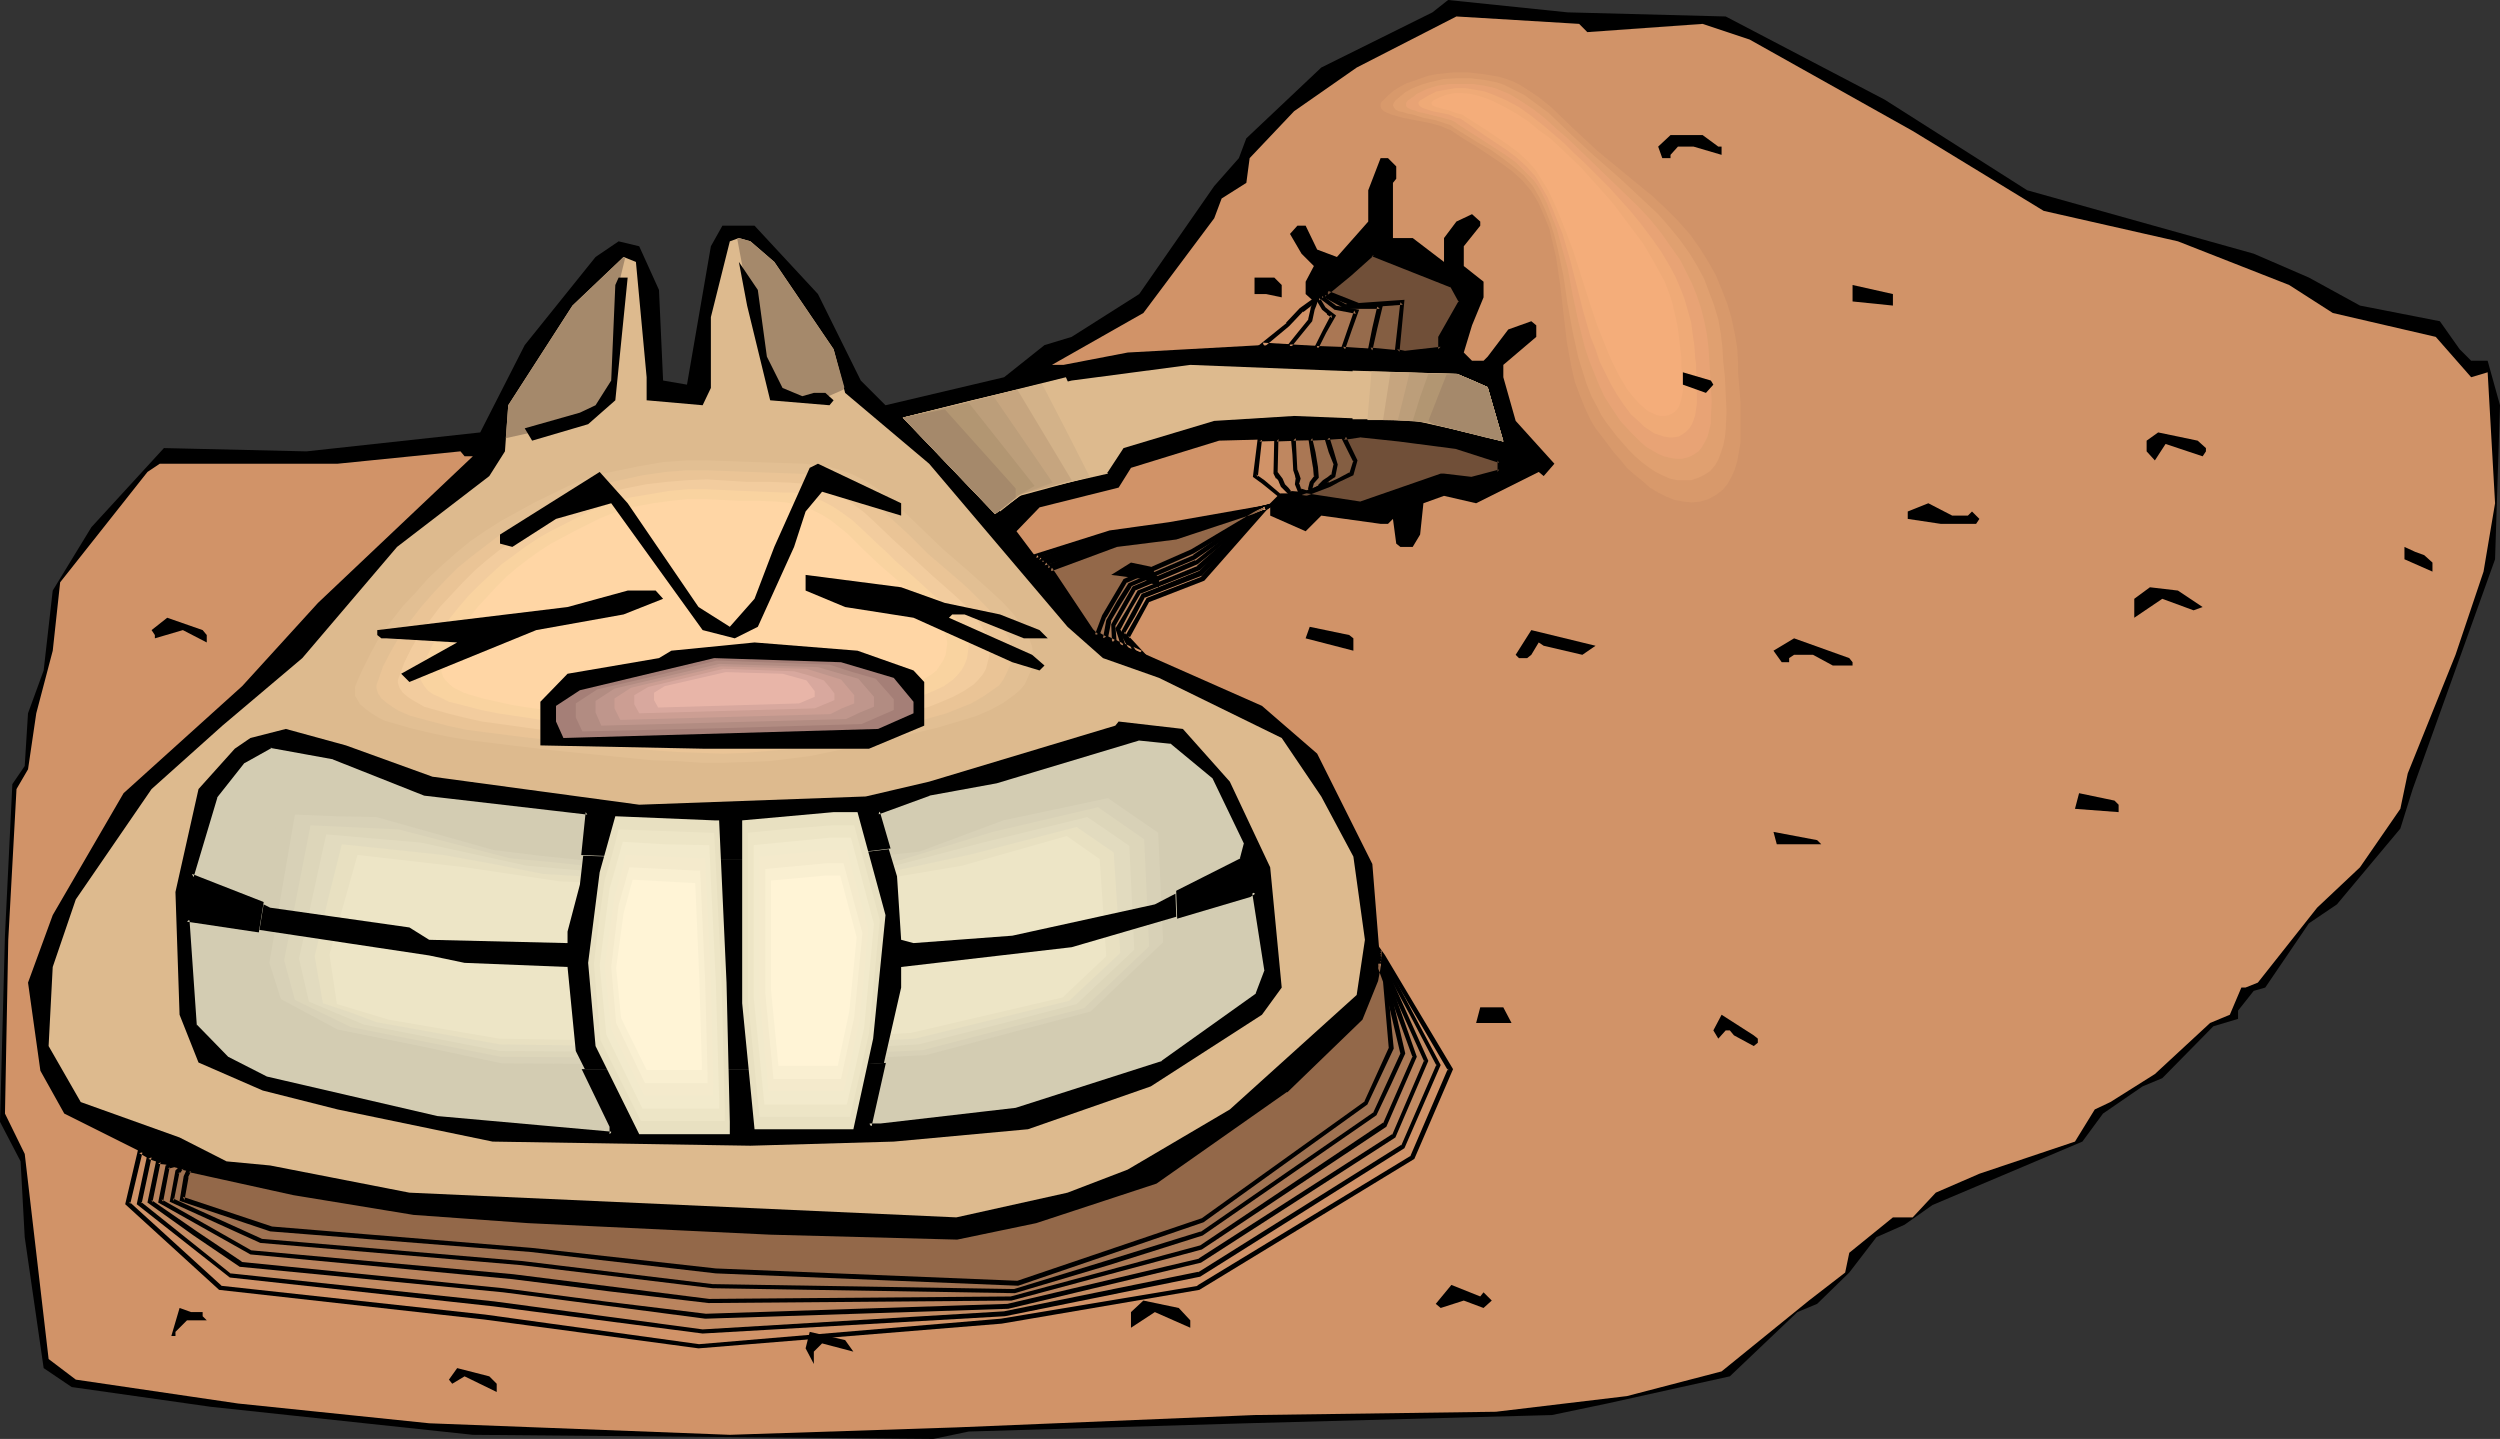 <?xml version="1.0" encoding="UTF-8" standalone="no"?>
<svg
   version="1.0"
   width="129.766mm"
   height="74.69mm"
   id="svg125"
   sodipodi:docname="Gopher Grinning.wmf"
   xmlns:inkscape="http://www.inkscape.org/namespaces/inkscape"
   xmlns:sodipodi="http://sodipodi.sourceforge.net/DTD/sodipodi-0.dtd"
   xmlns="http://www.w3.org/2000/svg"
   xmlns:svg="http://www.w3.org/2000/svg">
  <rect width="100%" height="100%" fill="#333333" stroke="none"/>
  <sodipodi:namedview
     id="namedview125"
     pagecolor="#ffffff"
     bordercolor="#000000"
     borderopacity="0.25"
     inkscape:showpageshadow="2"
     inkscape:pageopacity="0.0"
     inkscape:pagecheckerboard="0"
     inkscape:deskcolor="#d1d1d1"
     inkscape:document-units="mm" />
  <defs
     id="defs1">
    <pattern
       id="WMFhbasepattern"
       patternUnits="userSpaceOnUse"
       width="6"
       height="6"
       x="0"
       y="0" />
  </defs>
  <path
     style="fill:#000000;fill-opacity:1;fill-rule:evenodd;stroke:none"
     d="m 338.552,3.232 31.189,16.32 27.957,17.775 44.44,12.442 10.827,4.686 10.019,5.494 15.675,3.07 3.878,5.494 2.262,2.262 h 3.232 l 2.424,8.726 -0.97,30.217 -6.949,19.391 -9.211,25.692 -2.424,7.756 -12.443,14.866 -5.494,3.717 -8.565,12.604 -2.262,0.646 -3.07,3.878 v 1.616 l -4.848,1.454 -10.019,10.18 -3.878,1.616 -7.757,5.332 -4.04,5.494 -29.411,12.442 -5.494,3.878 -5.494,2.424 -5.333,6.948 -6.302,6.14 -3.878,1.616 -13.251,12.604 -24.078,5.332 -10.827,2.262 -59.954,1.616 -54.459,1.616 -6.949,1.454 -90.334,-0.808 -51.389,-5.494 -27.31,-3.878 L 8.565,268.397 4.848,242.705 4.04,227.839 0,220.083 l 0.97,-36.519 1.454,-29.732 2.424,-3.555 0.646,-10.342 3.07,-8.403 1.778,-15.674 7.595,-12.442 14.221,-15.512 27.957,0.646 34.098,-3.717 8.726,-17.128 13.898,-17.29 4.525,-3.07 4.04,0.97 3.878,8.564 0.808,17.775 4.686,0.808 4.686,-27.147 2.262,-4.04 h 6.302 l 12.443,13.412 8.403,16.967 4.848,4.848 23.27,-5.494 7.918,-6.302 5.333,-1.616 13.251,-8.403 14.706,-21.168 4.848,-5.494 1.454,-3.878 L 259.206,13.25 281.022,2.424 284.092,0 307.524,2.424 Z"
     id="path1" />
  <path
     style="fill:#d19368;fill-opacity:1;fill-rule:evenodd;stroke:none"
     d="m 311.403,6.302 22.624,-1.616 9.211,3.07 31.997,17.936 25.694,15.674 26.341,5.979 21.816,8.564 8.565,5.494 20.2,4.686 6.949,7.918 3.232,-0.97 1.454,25.692 -2.262,13.412 -5.494,16.32 -9.373,23.269 -1.454,6.948 -7.918,11.473 -8.403,7.918 -11.635,14.704 -2.424,0.97 h -0.808 l -2.262,5.332 -3.878,1.616 -10.827,10.018 -8.726,5.494 -3.07,1.454 -3.878,6.302 -18.746,6.302 -8.565,3.717 -4.525,4.848 h -3.878 l -8.565,6.948 -0.808,3.878 -7.11,5.494 -17.13,13.897 -18.584,4.848 -25.694,3.07 -47.349,0.646 -58.499,2.424 -44.44,1.454 -58.984,-2.262 -37.491,-3.878 -31.835,-4.686 -5.333,-4.04 -4.686,-40.235 -3.878,-7.918 0.646,-34.095 1.616,-29.571 2.262,-3.878 1.616,-10.988 3.232,-12.281 1.454,-13.412 17.13,-21.653 2.424,-1.616 h 34.906 l 24.078,-2.424 0.808,0.97 h 1.616 l -30.381,28.763 -14.867,16.32 -23.27,21.006 -13.898,23.915 -4.848,13.25 2.424,17.29 4.686,8.403 17.13,8.564 27.957,6.948 23.432,3.878 22.462,1.616 47.51,2.262 36.522,0.97 15.514,-3.232 23.432,-7.756 25.694,-17.775 14.706,-14.058 3.878,-10.18 -1.616,-20.198 -10.827,-21.653 -10.827,-9.372 -33.613,-14.866 -14.544,-19.391 4.525,-4.686 15.514,-3.878 2.424,-3.878 17.291,-5.332 30.058,-0.808 15.514,2.262 8.726,2.424 h 0.808 V 92.59 l -5.494,1.454 -5.494,-0.646 h -0.646 l -15.675,5.332 -6.949,-1.454 h -9.373 l -1.454,1.454 v 2.424 l 6.949,3.07 3.07,-3.07 11.635,1.616 h 1.454 l 0.97,-0.97 0.646,4.848 0.808,0.646 h 2.424 l 1.454,-2.424 0.646,-6.14 4.04,-1.454 6.302,1.454 12.282,-6.14 0.97,0.808 2.101,-2.424 -7.595,-8.403 -2.424,-8.564 v -2.424 l 6.464,-5.494 v -2.262 l -0.97,-0.808 -4.525,1.616 -4.04,5.332 -0.808,0.808 h -2.262 l -1.616,-1.616 1.616,-5.332 2.262,-5.494 v -3.07 l -3.878,-3.07 v -3.878 l 3.232,-4.04 v -0.808 l -1.616,-1.454 -3.07,1.454 -2.424,3.232 v 4.686 l -6.141,-4.686 h -3.878 V 35.872 l 0.646,-0.808 v -2.424 l -1.616,-1.616 h -1.454 l -2.424,6.302 v 6.14 l -6.141,6.948 -3.878,-1.454 -2.262,-4.686 h -1.616 l -1.454,1.616 2.262,3.878 2.424,2.424 -1.616,3.07 v 2.424 l 1.616,1.454 6.949,-5.332 4.525,-4.04 15.514,6.14 1.778,3.232 -3.878,6.948 v 2.424 l -7.11,0.646 -27.957,-1.454 -26.341,1.454 -12.605,2.424 h -2.262 l 17.938,-10.18 13.898,-18.583 1.454,-3.878 4.848,-3.07 0.646,-4.848 8.726,-9.211 12.282,-8.564 19.554,-10.018 24.078,1.454 z"
     id="path2" />
  <path
     style="fill:#d19368;fill-opacity:1;fill-rule:evenodd;stroke:none"
     d="m 268.902,19.714 1.131,-1.131 1.131,-1.131 1.293,-0.808 1.616,-0.808 1.454,-0.808 1.616,-0.485 1.616,-0.485 3.555,-0.646 1.616,-0.162 h 3.555 l 3.555,0.162 3.232,0.485 1.454,0.485 1.454,0.485 1.454,0.646 1.293,0.646 1.293,0.808 1.293,0.97 2.424,2.101 4.525,4.524 2.262,2.101 2.424,2.101 5.656,4.524 5.818,4.201 2.747,2.424 2.586,2.424 2.424,2.585 2.262,2.747 1.616,2.747 1.616,2.747 1.293,2.909 1.293,2.909 0.97,3.07 0.646,3.232 0.485,3.232 0.162,3.07 0.162,1.939 0.323,4.363 v 2.262 l 0.162,4.524 v 2.424 l -0.162,2.101 -0.162,2.262 -0.485,1.939 -0.485,1.939 -0.646,1.777 -0.97,1.616 -1.293,1.293 -1.293,1.131 -0.808,0.485 -0.97,0.323 -1.778,0.646 -1.778,0.162 -1.939,-0.162 -1.939,-0.323 -1.939,-0.808 -1.778,-0.808 -1.939,-1.131 -1.616,-1.293 -1.778,-1.454 -1.778,-1.616 -1.616,-1.616 -1.454,-1.777 -1.293,-1.777 -1.293,-1.777 -1.293,-1.777 -0.97,-1.777 -1.293,-2.424 -0.97,-2.424 -0.97,-2.747 -0.485,-2.747 -0.485,-2.747 -0.323,-2.747 -0.97,-11.473 -0.162,-2.747 -0.485,-2.909 -0.485,-2.747 -0.646,-2.585 -0.808,-2.747 -0.97,-2.585 -0.646,-1.293 -0.808,-1.131 -0.97,-1.131 -0.97,-1.131 -2.101,-1.939 -2.424,-1.777 -2.586,-1.616 -2.586,-1.616 -2.586,-1.616 -2.586,-1.616 -0.97,-0.485 -1.131,-0.485 -1.131,-0.323 -1.454,-0.323 -2.909,-0.646 -2.747,-0.485 -1.293,-0.323 -1.131,-0.323 -0.97,-0.323 -0.808,-0.485 -0.485,-0.323 -0.323,-0.646 0.162,-0.646 0.162,-0.323 z"
     id="path3" />
  <path
     style="fill:#d8996b;fill-opacity:1;fill-rule:evenodd;stroke:none"
     d="m 271.326,19.714 0.97,-0.97 1.131,-0.97 1.293,-0.808 1.293,-0.646 1.454,-0.485 1.293,-0.485 1.454,-0.485 1.616,-0.323 3.07,-0.323 h 3.232 l 2.909,0.323 2.909,0.485 1.616,0.485 1.293,0.485 1.293,0.646 1.293,0.808 2.424,1.616 2.424,1.939 4.525,4.363 2.262,2.101 2.262,2.101 5.494,4.524 5.333,4.363 2.586,2.424 2.424,2.424 2.424,2.747 1.939,2.747 1.616,2.585 1.454,2.585 1.131,2.747 1.131,2.909 0.808,2.747 0.646,3.07 0.485,2.909 0.162,2.909 v 1.777 l 0.162,1.939 0.323,3.878 v 4.04 1.939 1.939 l -0.323,1.939 -0.323,1.777 -0.485,1.616 -0.646,1.454 -0.808,1.454 -0.97,1.131 -1.293,0.97 -1.454,0.808 -1.616,0.485 -1.616,0.162 -1.616,-0.162 -1.778,-0.323 -1.616,-0.646 -1.616,-0.808 -1.616,-0.97 -1.454,-1.293 -1.616,-1.293 -1.454,-1.293 -1.293,-1.616 -1.293,-1.454 -2.424,-3.232 -1.131,-1.454 -0.97,-1.616 -1.131,-2.424 -0.97,-2.424 -0.97,-2.585 -0.646,-2.747 -0.485,-2.585 -0.485,-2.747 -0.646,-5.494 -0.646,-5.656 -0.808,-5.332 -0.646,-2.747 -0.646,-2.747 -0.97,-2.424 -1.131,-2.585 -0.646,-1.131 -0.808,-1.293 -0.808,-0.97 -0.97,-1.131 -1.939,-1.777 -2.424,-1.777 -2.424,-1.616 -2.424,-1.616 -2.424,-1.454 -2.424,-1.616 -0.808,-0.323 -1.131,-0.485 -1.131,-0.323 -1.293,-0.323 -5.01,-0.97 -1.131,-0.323 -1.131,-0.323 -0.808,-0.323 -0.646,-0.323 -0.485,-0.485 -0.162,-0.485 v -0.485 l 0.162,-0.323 z"
     id="path4" />
  <path
     style="fill:#e0a070;fill-opacity:1;fill-rule:evenodd;stroke:none"
     d="m 273.75,19.714 0.97,-0.808 0.97,-0.808 1.131,-0.646 1.131,-0.485 1.293,-0.485 1.131,-0.323 2.747,-0.646 2.586,-0.162 h 2.747 l 2.747,0.323 2.424,0.485 1.454,0.485 1.293,0.646 1.293,0.646 1.293,0.646 2.424,1.777 2.424,1.777 4.363,4.201 4.363,4.04 5.171,4.524 5.01,4.686 2.586,2.424 2.262,2.585 2.101,2.585 1.939,2.747 1.454,2.424 1.293,2.424 0.97,2.585 0.97,2.585 0.808,2.747 0.485,2.747 0.323,2.747 0.162,2.747 0.162,1.454 0.162,1.616 0.162,3.393 0.162,3.393 -0.162,3.393 -0.162,1.616 -0.323,1.616 -0.485,1.454 -0.485,1.293 -0.646,1.131 -0.97,1.131 -0.97,0.646 -1.293,0.646 -1.454,0.485 h -1.293 -1.454 l -1.454,-0.323 -1.454,-0.646 -1.293,-0.646 -1.454,-0.97 -1.293,-0.97 -1.293,-1.131 -1.293,-1.293 -2.262,-2.585 -2.101,-2.747 -0.97,-1.454 -0.646,-1.293 -1.293,-2.424 -0.97,-2.424 -0.808,-2.585 -0.808,-2.585 -1.131,-5.171 -0.97,-5.332 -0.808,-5.494 -1.131,-5.332 -0.646,-2.585 -0.808,-2.585 -0.97,-2.424 -1.131,-2.424 -0.646,-1.131 -0.646,-1.131 -0.97,-1.131 -0.808,-0.97 -2.101,-1.777 -2.101,-1.616 -2.262,-1.616 -2.586,-1.454 -4.686,-2.909 -0.646,-0.485 -0.97,-0.323 -1.939,-0.646 -2.424,-0.485 -2.101,-0.646 -0.97,-0.162 -0.97,-0.323 -0.808,-0.162 -0.646,-0.323 -0.323,-0.485 -0.162,-0.323 0.162,-0.485 z"
     id="path5" />
  <path
     style="fill:#e8a375;fill-opacity:1;fill-rule:evenodd;stroke:none"
     d="m 276.174,19.714 0.97,-0.646 0.808,-0.646 0.97,-0.485 0.97,-0.485 2.101,-0.646 2.262,-0.323 h 2.424 2.262 l 2.262,0.323 2.101,0.485 2.747,1.131 2.424,1.454 2.424,1.616 2.262,1.777 2.101,1.939 2.262,1.939 4.202,4.04 4.848,4.686 4.848,4.686 2.262,2.424 2.101,2.585 1.939,2.747 1.939,2.747 1.131,2.262 1.131,2.262 0.97,2.424 0.808,2.424 0.646,2.585 0.485,2.424 0.323,2.585 0.162,2.585 0.162,2.585 0.162,2.747 0.162,2.909 -0.162,2.909 v 1.293 l -0.323,1.293 -0.323,1.293 -0.485,0.97 -0.646,1.131 -0.646,0.808 -0.97,0.646 -0.97,0.485 -1.293,0.323 h -1.131 l -1.131,-0.162 -1.293,-0.323 -1.131,-0.485 -1.131,-0.646 -1.131,-0.646 -1.131,-0.97 -2.101,-2.101 -1.939,-2.101 -1.616,-2.424 -1.454,-2.262 -1.131,-2.424 -0.97,-2.424 -0.97,-2.424 -0.808,-2.424 -1.293,-5.171 -1.131,-5.332 -0.97,-5.171 -1.454,-5.171 -0.646,-2.424 -0.97,-2.424 -0.97,-2.585 -1.131,-2.262 -0.646,-1.131 -0.808,-1.131 -1.778,-1.777 -1.778,-1.777 -2.262,-1.616 -4.525,-2.909 -4.525,-2.909 -0.646,-0.485 -0.646,-0.323 -1.778,-0.485 -1.939,-0.485 -1.939,-0.485 -0.808,-0.162 -0.808,-0.323 -0.646,-0.162 -0.646,-0.323 -0.323,-0.323 v -0.323 -0.323 z"
     id="path6" />
  <path
     style="fill:#efaa77;fill-opacity:1;fill-rule:evenodd;stroke:none"
     d="m 278.598,19.714 0.808,-0.485 0.808,-0.485 1.616,-0.808 1.778,-0.323 1.939,-0.323 h 1.939 l 1.939,0.323 1.778,0.323 1.778,0.646 2.586,1.131 2.424,1.293 2.262,1.616 2.262,1.777 2.101,1.777 2.262,1.939 1.939,1.939 2.101,1.939 4.686,4.686 4.363,4.848 2.101,2.585 1.939,2.585 1.939,2.747 1.616,2.747 1.131,2.101 0.97,2.262 0.808,2.101 0.646,2.262 0.646,2.262 0.323,2.424 0.323,2.262 0.162,2.424 0.162,0.97 v 1.131 l 0.162,2.262 v 2.262 2.262 l -0.162,1.131 -0.162,1.131 -0.323,0.97 -0.323,0.808 -0.485,0.808 -0.646,0.646 -0.646,0.485 -0.808,0.485 -1.131,0.162 h -0.808 l -0.97,-0.162 -0.97,-0.323 -0.97,-0.323 -0.97,-0.646 -0.97,-0.646 -0.808,-0.808 -1.778,-1.616 -1.454,-1.939 -1.293,-1.939 -1.131,-1.939 -1.131,-2.262 -1.131,-2.262 -0.808,-2.424 -0.97,-2.424 -1.454,-5.009 -1.293,-5.171 -1.293,-5.009 -1.454,-5.009 -0.97,-2.424 -0.97,-2.424 -0.97,-2.262 -1.293,-2.262 -0.646,-1.131 -0.646,-0.97 -1.616,-1.777 -1.939,-1.777 -1.939,-1.454 -4.363,-2.909 -4.202,-2.909 -0.485,-0.323 -0.808,-0.162 -1.454,-0.646 -1.616,-0.323 -1.616,-0.323 -1.454,-0.485 -0.485,-0.162 -0.485,-0.323 -0.162,-0.162 -0.162,-0.323 v -0.323 z"
     id="path7" />
  <path
     style="fill:#f4ad7a;fill-opacity:1;fill-rule:evenodd;stroke:none"
     d="m 281.184,19.714 1.293,-0.646 1.293,-0.485 1.616,-0.323 h 1.454 l 1.616,0.162 1.454,0.323 1.454,0.485 1.293,0.485 2.586,1.293 2.262,1.293 2.262,1.454 2.101,1.777 2.262,1.616 1.939,1.777 4.04,3.878 4.363,4.848 2.101,2.424 1.939,2.585 1.939,2.585 1.939,2.585 1.616,2.747 1.616,2.909 0.97,1.777 0.808,2.101 0.646,1.939 0.485,2.101 0.485,2.101 0.323,2.262 0.485,4.201 v 0.646 0.97 l 0.162,1.616 0.162,1.777 v 1.777 l -0.323,1.616 -0.162,0.646 -0.323,0.808 -0.323,0.485 -0.485,0.485 -0.485,0.323 -0.646,0.323 -0.808,0.162 h -0.808 l -0.808,-0.162 -0.646,-0.323 -0.808,-0.323 -0.646,-0.485 -1.293,-1.131 -1.293,-1.454 -1.131,-1.454 -0.97,-1.616 -0.808,-1.454 -1.131,-2.262 -0.97,-2.262 -1.939,-4.848 -1.616,-4.848 -3.07,-9.695 -1.778,-4.686 -0.97,-2.424 -0.97,-2.262 -1.131,-2.424 -1.293,-2.101 -1.293,-2.101 -1.616,-1.777 -1.778,-1.616 -1.939,-1.454 -4.04,-2.747 -4.04,-2.585 -0.485,-0.323 -0.485,-0.323 -1.293,-0.323 -1.293,-0.485 -1.293,-0.323 -1.131,-0.323 -0.485,-0.162 -0.323,-0.162 -0.162,-0.323 v -0.162 -0.162 z"
     id="path8" />
  <path
     style="fill:#d19368;fill-opacity:1;fill-rule:evenodd;stroke:none"
     d="m 270.518,186.472 0.808,1.131 13.251,22.138 -7.434,17.29 -42.016,25.531 -38.622,6.625 -59.469,5.009 -41.854,-5.817 -51.874,-5.817 -18.261,-16.482 2.424,-10.18 2.262,1.131 27.957,6.948 23.432,3.878 22.462,1.616 47.51,2.262 36.522,0.97 15.514,-3.232 23.432,-7.756 25.694,-17.775 14.706,-14.058 3.878,-10.18 z m -22.301,-86.934 -12.282,13.897 -10.666,4.201 -4.202,7.433 2.747,2.909 -9.858,-4.363 -10.827,-14.381 14.706,-4.686 11.474,-1.777 z"
     id="path9" />
  <path
     style="fill:#000000;fill-opacity:1;fill-rule:evenodd;stroke:none"
     d="m 271.003,186.472 -0.808,0.323 0.808,0.97 13.09,22.299 v -0.485 l -7.434,17.29 0.162,-0.162 -42.016,25.531 h 0.323 l -38.784,6.464 -59.307,5.009 h 0.162 L 95.182,257.894 43.309,252.239 h 0.162 l -18.099,-16.482 0.162,0.485 2.424,-10.18 -0.646,0.162 2.262,1.293 27.957,6.948 v 0 l 23.594,3.878 v 0 l 22.462,1.616 47.51,2.262 36.683,0.97 15.514,-3.232 v 0 l 23.594,-7.756 25.533,-17.936 h 0.162 l 14.706,-14.22 4.04,-10.18 -0.323,-3.393 -0.97,-1.454 0.323,4.848 v -0.323 l -3.878,10.018 h 0.162 l -14.706,14.058 v 0 l -25.533,17.775 h 0.162 l -23.594,7.595 h 0.162 l -15.514,3.232 v 0 l -36.522,-0.808 -47.51,-2.424 -22.462,-1.454 h 0.162 l -23.594,-4.04 v 0 l -27.795,-6.948 v 0.162 l -2.747,-1.454 -2.586,10.988 18.422,16.805 52.035,5.817 42.016,5.656 59.469,-4.848 38.784,-6.625 42.178,-25.692 7.595,-17.613 -13.413,-22.461 -1.616,-2.262 z"
     id="path10" />
  <path
     style="fill:#000000;fill-opacity:1;fill-rule:evenodd;stroke:none"
     d="m 248.379,100.023 -0.323,-0.808 -12.443,13.897 h 0.162 l -10.827,4.201 -4.363,7.756 2.909,3.232 0.485,-0.646 -9.696,-4.363 0.162,0.162 -10.989,-14.543 -0.162,0.646 14.706,-4.686 h -0.162 l 11.635,-1.616 18.907,-3.232 1.131,-1.131 -20.2,3.555 -11.635,1.616 v 0 l -15.352,4.848 11.474,15.028 11.797,5.332 -4.202,-4.524 0.162,0.485 4.04,-7.433 -0.162,0.323 10.827,-4.201 13.251,-15.028 z"
     id="path11" />
  <path
     style="fill:#c48c63;fill-opacity:1;fill-rule:evenodd;stroke:none"
     d="m 270.518,186.957 0.808,1.616 5.494,10.18 5.333,10.18 -6.949,15.997 -19.877,12.604 -20.038,12.442 -38.138,7.756 -59.307,3.393 -40.885,-5.332 -51.712,-5.494 -17.938,-14.381 1.939,-9.049 1.939,0.646 26.502,6.464 11.635,1.939 11.797,1.939 22.462,1.616 47.51,2.262 18.261,0.485 9.211,0.162 9.05,0.323 7.757,-1.616 7.757,-1.616 11.797,-3.878 11.635,-3.878 25.694,-17.775 7.272,-7.11 7.434,-6.948 1.939,-4.848 1.778,-4.686 z m -22.301,-87.419 -12.766,12.927 -11.15,4.363 -2.101,3.717 -1.939,3.717 0.97,1.454 0.808,1.616 -8.08,-3.717 -10.342,-13.897 14.382,-4.686 11.635,-1.616 z"
     id="path12" />
  <path
     style="fill:#000000;fill-opacity:1;fill-rule:evenodd;stroke:none"
     d="m 271.003,186.957 -0.808,0.162 0.808,1.616 5.494,10.18 5.333,10.18 v -0.323 l -6.949,15.997 v -0.162 l -39.915,25.046 0.162,-0.162 -38.138,7.756 h 0.162 l -59.307,3.555 v 0 l -40.885,-5.494 -51.712,-5.494 0.162,0.162 -17.776,-14.22 0.162,0.323 1.939,-9.049 -0.646,0.323 1.939,0.646 26.502,6.464 v 0 l 11.797,1.939 11.797,1.939 v 0 l 22.462,1.616 47.51,2.262 18.261,0.485 9.211,0.162 9.211,0.323 7.757,-1.616 7.757,-1.616 v 0 l 11.797,-3.878 11.797,-3.878 25.533,-17.936 h 0.162 l 7.272,-7.11 7.434,-7.11 1.939,-4.848 v 0 l 1.939,-4.848 -0.162,-3.393 -0.97,-1.939 0.162,5.332 v -0.323 l -1.778,4.848 v 0 l -1.939,4.686 h 0.162 l -7.434,7.11 -7.272,6.948 v 0 l -25.533,17.775 h 0.162 l -11.797,3.717 -11.797,3.878 h 0.162 l -7.757,1.616 -7.757,1.616 v 0 l -9.05,-0.162 -9.211,-0.323 -18.261,-0.323 -47.51,-2.424 -22.462,-1.454 h 0.162 l -11.797,-1.939 -11.797,-2.101 v 0 l -26.341,-6.464 -2.424,-0.646 -2.101,9.857 18.261,14.381 51.712,5.656 41.046,5.332 59.307,-3.393 v 0 l 38.299,-7.756 40.077,-25.208 7.11,-16.32 -5.494,-10.342 -5.333,-10.18 -1.778,-3.393 z"
     id="path13" />
  <path
     style="fill:#000000;fill-opacity:1;fill-rule:evenodd;stroke:none"
     d="m 248.379,100.023 -0.323,-0.808 -12.928,12.927 0.162,-0.162 -11.312,4.524 -2.101,3.878 -2.101,3.878 0.97,1.777 0.97,1.616 0.485,-0.646 -7.918,-3.717 0.162,0.162 -10.342,-14.058 -0.323,0.646 14.382,-4.524 v 0 l 11.474,-1.777 18.746,-3.717 1.131,-1.131 -19.877,4.04 -11.635,1.616 v 0 l -15.029,5.009 10.827,14.381 9.373,4.363 -1.616,-2.747 -0.97,-1.616 v 0.485 l 2.101,-3.555 1.939,-3.717 -0.162,0.162 11.312,-4.363 13.736,-14.058 z"
     id="path14" />
  <path
     style="fill:#ba845e;fill-opacity:1;fill-rule:evenodd;stroke:none"
     d="m 270.518,187.442 0.97,2.101 8.403,18.583 -6.464,14.704 -37.976,24.561 -37.814,8.887 -59.146,1.939 -19.877,-2.585 -19.877,-2.424 -51.55,-5.171 -8.888,-6.14 -8.888,-6.14 1.616,-7.918 1.616,0.162 25.048,5.979 11.635,1.939 11.797,1.939 22.462,1.616 47.51,2.262 18.261,0.485 9.211,0.162 9.05,0.323 7.757,-1.616 7.757,-1.616 11.797,-3.878 11.635,-3.878 25.694,-17.775 7.272,-7.11 7.434,-6.948 1.778,-4.524 1.778,-4.524 z m -22.301,-87.904 -6.464,5.979 -6.626,5.817 -11.635,4.848 -2.101,3.555 -2.101,3.717 0.485,1.616 0.646,1.616 -6.464,-3.07 -4.848,-6.787 -4.848,-6.787 14.059,-4.524 5.818,-0.808 5.656,-0.808 z"
     id="path15" />
  <path
     style="fill:#000000;fill-opacity:1;fill-rule:evenodd;stroke:none"
     d="m 271.003,187.442 -0.808,0.162 0.808,2.101 8.403,18.583 v -0.323 l -6.302,14.704 v -0.162 l -37.976,24.4 h 0.162 l -37.653,8.887 v 0 l -59.146,1.939 v 0 l -19.877,-2.424 -19.877,-2.585 -51.55,-5.171 h 0.323 l -8.888,-5.979 -8.888,-6.14 0.162,0.485 1.616,-7.918 -0.485,0.323 1.616,0.162 h -0.162 l 25.048,5.979 v 0 l 11.797,1.939 11.797,1.939 v 0 l 22.462,1.616 47.51,2.262 18.261,0.485 9.211,0.162 9.211,0.323 7.757,-1.616 7.757,-1.616 v 0 l 11.797,-3.878 11.797,-3.878 25.533,-17.936 h 0.162 l 7.272,-7.11 7.434,-7.11 1.778,-4.524 v 0 l 1.939,-4.686 v -3.393 l -0.808,-1.939 -0.162,5.332 v -0.162 l -1.778,4.524 v 0 l -1.778,4.363 h 0.162 l -7.434,7.11 -7.272,6.948 v 0 l -25.533,17.775 h 0.162 l -11.797,3.717 -11.797,3.878 h 0.162 l -7.757,1.616 -7.757,1.616 v 0 l -9.05,-0.162 -9.211,-0.323 -18.261,-0.323 -47.51,-2.424 -22.462,-1.454 h 0.162 l -11.797,-1.939 -11.797,-2.101 v 0 L 32.805,227.516 v 0 l -2.101,-0.162 -1.778,8.564 9.05,6.464 9.05,6.14 51.712,5.009 19.877,2.585 19.715,2.585 h 0.162 l 59.307,-1.939 37.814,-9.049 38.138,-24.561 6.464,-15.028 -8.403,-18.744 -1.616,-3.878 z"
     id="path16" />
  <path
     style="fill:#000000;fill-opacity:1;fill-rule:evenodd;stroke:none"
     d="m 248.379,100.023 -0.323,-0.808 -6.626,5.979 -6.626,5.817 h 0.162 l -11.797,4.848 -2.101,3.717 -2.262,3.717 0.646,1.939 0.485,1.616 0.646,-0.485 -6.302,-3.07 0.162,0.162 -4.848,-6.787 -5.01,-6.787 -0.162,0.646 14.059,-4.686 h -0.162 l 5.818,-0.646 5.818,-0.97 v 0 l 18.422,-4.201 1.454,-1.293 -20.2,4.686 h 0.162 l -5.818,0.808 -5.818,0.808 -14.544,4.848 5.171,7.271 5.01,6.787 7.272,3.555 -0.808,-2.585 -0.485,-1.616 v 0.323 l 1.939,-3.717 2.101,-3.555 -0.162,0.162 11.797,-4.686 6.626,-5.979 7.757,-7.11 z"
     id="path17" />
  <path
     style="fill:#ad7a56;fill-opacity:1;fill-rule:evenodd;stroke:none"
     d="m 270.518,187.927 0.97,2.585 5.979,16.805 -5.818,13.412 -36.037,23.915 -37.168,10.018 -59.307,0.646 -19.23,-2.424 -19.392,-2.424 -51.389,-4.686 -17.614,-10.018 1.293,-6.787 1.293,-0.485 11.797,2.747 11.797,2.747 11.635,1.939 11.797,1.939 22.462,1.616 47.51,2.262 18.261,0.485 9.211,0.162 9.05,0.323 7.757,-1.616 7.757,-1.616 11.797,-3.878 11.635,-3.878 25.694,-17.775 7.272,-7.11 7.434,-6.948 3.394,-8.564 z m -22.301,-88.389 -13.574,10.826 -12.12,5.009 -4.04,7.271 0.162,3.393 -4.686,-2.424 -9.211,-12.927 6.949,-2.424 6.787,-2.262 11.635,-1.777 z"
     id="path18" />
  <path
     style="fill:#000000;fill-opacity:1;fill-rule:evenodd;stroke:none"
     d="m 271.003,187.927 -0.97,0.162 0.97,2.585 6.141,16.805 v -0.323 l -5.818,13.25 v -0.162 l -35.875,24.077 v 0 l -37.168,10.018 h 0.162 l -59.307,0.485 v 0 l -19.23,-2.424 -19.23,-2.424 -51.389,-4.686 v 0 l -17.614,-10.018 0.323,0.485 1.293,-6.787 -0.323,0.323 1.293,-0.323 h -0.162 l 23.432,5.494 v 0 l 11.797,1.939 11.797,1.939 v 0 l 22.462,1.616 47.51,2.262 18.261,0.485 9.211,0.162 9.211,0.323 7.757,-1.616 7.757,-1.616 v 0 l 11.797,-3.878 11.797,-3.878 25.533,-17.936 h 0.162 l 7.272,-7.11 7.434,-7.11 3.555,-8.726 0.162,-3.393 -0.808,-2.101 -0.323,5.494 0.162,-0.323 -3.555,8.564 h 0.162 l -7.434,7.11 -7.272,6.948 v 0 l -25.533,17.775 h 0.162 l -11.797,3.717 -11.797,3.878 h 0.162 l -7.757,1.616 -7.757,1.616 v 0 l -9.05,-0.162 -9.211,-0.323 -18.261,-0.323 -47.51,-2.424 -22.462,-1.454 h 0.162 l -11.797,-1.939 -11.797,-2.101 v 0 l -23.594,-5.494 -1.616,0.646 -1.454,7.271 18.099,10.18 51.389,4.848 19.23,2.424 19.23,2.262 h 0.162 l 59.307,-0.485 37.33,-10.018 36.198,-24.077 5.979,-13.735 -5.979,-16.967 -1.778,-4.524 z"
     id="path19" />
  <path
     style="fill:#000000;fill-opacity:1;fill-rule:evenodd;stroke:none"
     d="m 248.379,100.023 -0.323,-0.808 -13.574,10.826 v -0.162 l -12.282,5.171 -4.202,7.433 0.162,3.555 0.646,-0.485 -4.525,-2.262 0.162,0.162 -9.211,-13.089 -0.323,0.646 6.949,-2.262 6.787,-2.262 v 0 l 11.474,-1.777 h 0.162 l 18.099,-4.686 1.778,-1.454 -20.2,5.332 v 0 l -11.474,1.616 -6.949,2.424 -7.434,2.424 9.534,13.573 5.494,2.747 -0.323,-4.04 v 0.162 l 4.04,-7.11 -0.162,0.162 12.282,-5.171 15.19,-12.119 z"
     id="path20" />
  <path
     style="fill:#a07251;fill-opacity:1;fill-rule:evenodd;stroke:none"
     d="m 270.518,188.411 0.646,1.616 0.485,1.454 3.555,15.028 -2.747,5.979 -2.747,5.979 -33.936,23.592 -18.422,5.656 -18.261,5.494 -59.307,-0.97 -18.746,-2.101 -18.584,-2.262 -51.227,-4.524 -17.453,-7.918 0.97,-5.494 0.485,-0.485 0.485,-0.485 10.989,2.585 10.989,2.424 11.635,1.939 11.797,1.939 22.462,1.616 47.51,2.262 18.261,0.485 9.211,0.162 9.05,0.323 7.757,-1.616 7.757,-1.616 11.797,-3.878 11.635,-3.878 25.694,-17.775 7.272,-7.11 7.434,-6.948 3.232,-8.079 0.162,-1.777 z m -22.301,-88.873 -13.898,9.695 -12.766,5.494 -1.939,3.555 -2.101,3.555 -0.323,1.777 -0.323,1.777 -2.909,-1.777 -8.565,-12.442 6.787,-2.262 6.626,-2.424 11.474,-1.616 z"
     id="path21" />
  <path
     style="fill:#000000;fill-opacity:1;fill-rule:evenodd;stroke:none"
     d="m 271.003,188.573 h -0.97 l 0.646,1.454 0.485,1.616 3.555,15.028 0.162,-0.323 -2.747,5.979 -2.747,5.979 0.162,-0.162 -34.098,23.592 0.162,-0.162 -18.261,5.656 -18.422,5.656 h 0.162 l -59.307,-0.97 v 0 l -37.33,-4.524 -51.227,-4.363 h 0.162 l -17.453,-7.918 0.162,0.485 1.131,-5.656 -0.323,0.323 0.646,-0.323 v -0.162 l 0.485,-0.485 -0.485,0.162 21.978,5.009 v 0 l 11.797,1.939 11.797,1.939 v 0 l 22.462,1.616 47.51,2.262 18.261,0.485 9.211,0.162 9.211,0.323 7.757,-1.616 7.757,-1.616 v 0 l 11.797,-3.878 11.797,-3.878 25.533,-17.936 h 0.162 l 7.272,-7.11 7.434,-7.11 3.394,-8.079 0.162,-1.777 0.162,-1.616 -0.646,-1.939 -0.485,3.393 -0.162,1.616 h 0.162 l -3.394,7.918 h 0.162 l -7.434,7.11 -7.272,6.948 v 0 l -25.533,17.775 h 0.162 l -11.797,3.717 -11.797,3.878 h 0.162 l -7.757,1.616 -7.757,1.616 v 0 l -9.05,-0.162 -9.211,-0.323 -18.261,-0.323 -47.51,-2.424 -22.462,-1.454 h 0.162 l -11.797,-1.939 -11.797,-2.101 v 0 l -22.139,-4.848 -0.646,0.485 v 0 l -0.485,0.485 -1.131,6.14 17.776,8.079 51.227,4.363 37.491,4.524 v 0 l 59.307,0.97 18.422,-5.494 18.422,-5.817 34.098,-23.592 2.909,-6.14 2.747,-5.979 -3.555,-15.351 -0.485,-1.454 -1.293,-3.232 z"
     id="path22" />
  <path
     style="fill:#000000;fill-opacity:1;fill-rule:evenodd;stroke:none"
     d="m 248.379,100.023 -0.323,-0.808 -14.059,9.695 h 0.162 l -12.766,5.494 -2.262,3.555 -2.101,3.717 -0.323,1.777 -0.323,1.777 0.646,-0.323 -2.747,-1.616 0.162,0.162 -8.726,-12.604 -0.162,0.808 6.626,-2.424 6.787,-2.262 h -0.162 l 11.635,-1.777 v 0 l 17.938,-5.171 2.424,-1.616 -20.523,5.979 v 0 l -11.635,1.616 -6.626,2.424 -7.272,2.585 8.888,12.927 3.555,2.101 0.485,-2.424 0.323,-1.777 -0.162,0.162 2.101,-3.555 2.101,-3.393 h -0.162 l 12.605,-5.332 16.322,-11.311 z"
     id="path23" />
  <path
     style="fill:#936849;fill-opacity:1;fill-rule:evenodd;stroke:none"
     d="m 270.518,188.896 1.131,3.555 1.293,13.25 -5.01,10.665 -31.997,23.107 -36.198,12.281 -59.307,-2.424 -36.198,-4.201 -51.066,-4.04 -17.291,-5.817 0.646,-4.363 0.646,-1.293 20.523,4.363 23.432,3.878 22.462,1.616 47.51,2.262 36.522,0.97 15.514,-3.232 23.432,-7.756 25.694,-17.775 14.706,-14.058 3.07,-7.595 z m -22.301,-89.358 -14.382,8.726 -13.09,5.656 -4.202,6.948 -1.293,3.878 -1.293,-1.131 -7.918,-11.957 13.09,-4.686 11.474,-1.616 z"
     id="path24" />
  <path
     style="fill:#000000;fill-opacity:1;fill-rule:evenodd;stroke:none"
     d="m 271.003,189.058 h -0.97 l 1.293,3.555 v 0 l 1.131,13.089 v -0.162 l -4.848,10.665 0.162,-0.162 -31.997,22.945 v 0 L 199.576,251.269 h 0.162 l -59.307,-2.424 v 0 l -36.198,-4.04 -51.066,-4.201 h 0.162 l -17.453,-5.817 0.323,0.646 0.808,-4.524 -0.162,0.162 0.646,-1.293 -0.485,0.162 20.523,4.524 23.594,3.878 v 0 l 22.462,1.616 47.51,2.262 36.683,0.97 15.514,-3.232 v 0 l 23.594,-7.756 25.533,-17.936 h 0.162 l 14.706,-14.22 3.07,-7.595 0.646,-3.393 -0.646,-1.939 -0.808,5.009 v 0 l -3.07,7.433 h 0.162 l -14.706,14.058 v 0 l -25.533,17.775 h 0.162 l -23.594,7.595 h 0.162 l -15.514,3.232 v 0 l -36.522,-0.808 -47.51,-2.424 -22.462,-1.454 h 0.162 l -23.594,-4.04 -20.846,-4.524 -0.808,1.777 -0.808,4.848 17.776,5.979 51.066,4.04 36.36,4.201 v 0 l 59.307,2.424 36.36,-12.442 32.158,-23.107 5.171,-10.988 -1.293,-13.25 -1.778,-5.332 z"
     id="path25" />
  <path
     style="fill:#000000;fill-opacity:1;fill-rule:evenodd;stroke:none"
     d="m 248.379,100.023 -0.323,-0.808 -14.382,8.564 v 0 l -13.251,5.817 -4.202,7.11 -1.454,3.878 0.646,-0.162 -1.131,-1.131 0.162,0.162 -8.08,-12.119 -0.323,0.808 13.09,-4.848 v 0 l 11.635,-1.454 17.614,-5.817 3.555,-2.101 -21.493,6.948 v 0 l -11.474,1.616 -13.574,5.009 8.242,12.442 1.778,1.454 1.616,-4.363 v 0.162 l 4.04,-6.948 -0.162,0.162 13.251,-5.817 v 0 l 17.776,-10.665 z"
     id="path26" />
  <path
     style="fill:#d19368;fill-opacity:1;fill-rule:evenodd;stroke:none"
     d="m 247.086,86.288 -0.808,7.11 1.454,1.131 1.131,0.97 2.262,1.777 h 8.888 l 6.949,1.454 15.675,-5.332 h 0.646 l 5.494,0.646 5.494,-1.454 v -2.262 h -0.808 l -8.726,-2.424 -15.514,-2.262 z m 8.242,-25.531 -2.747,2.909 -4.848,4.04 27.795,1.454 7.11,-0.646 v -2.424 l 3.878,-6.948 -1.778,-3.232 -15.514,-6.14 -4.525,4.04 -7.272,5.332 z"
     id="path27" />
  <path
     style="fill:#000000;fill-opacity:1;fill-rule:evenodd;stroke:none"
     d="m 246.763,85.803 -0.97,7.756 1.778,1.293 v 0 l 3.394,2.747 9.05,0.162 h -0.162 l 7.11,1.454 15.837,-5.332 h -0.162 0.646 v 0 l 5.494,0.646 5.818,-1.616 v -2.909 l -1.131,-0.162 h 0.162 l -8.726,-2.424 v 0 l -15.675,-2.262 -22.462,0.646 0.323,0.808 22.139,-0.646 v 0 l 15.514,2.424 v 0 l 8.565,2.424 h 0.97 l -0.485,-0.485 V 92.59 l 0.323,-0.485 -5.494,1.454 h 0.162 l -5.494,-0.646 v 0 h -0.646 L 266.801,98.407 h 0.162 l -6.949,-1.616 h -8.888 l 0.162,0.162 -3.232,-2.747 v 0 l -1.616,-1.131 0.323,0.485 0.808,-7.271 -0.485,0.323 z"
     id="path28" />
  <path
     style="fill:#000000;fill-opacity:1;fill-rule:evenodd;stroke:none"
     d="m 255.005,60.434 v 0 l -2.747,2.909 h 0.162 l -5.818,4.686 28.926,1.616 h 0.162 l 7.434,-0.808 v -2.747 l -0.162,0.162 4.04,-7.11 -1.939,-3.555 -15.837,-6.302 -4.848,4.201 v -0.162 l -7.11,5.494 -2.262,1.616 0.646,0.808 2.101,-1.616 7.11,-5.494 h 0.162 l 4.525,-4.04 -0.485,0.162 15.514,6.14 -0.162,-0.323 1.778,3.232 v -0.323 l -4.04,7.11 v 2.424 l 0.485,-0.485 -7.11,0.808 v 0 l -27.795,-1.616 0.323,0.808 4.848,-4.04 v 0 l 2.747,-2.909 v 0.162 z"
     id="path29" />
  <path
     style="fill:#bf8760;fill-opacity:1;fill-rule:evenodd;stroke:none"
     d="m 250.48,86.126 -0.323,6.787 0.646,0.646 0.485,0.646 0.323,0.97 0.808,0.808 0.646,0.808 5.979,0.485 7.918,1.454 7.757,-2.585 7.918,-2.747 h 0.646 l 2.747,0.323 2.747,0.323 5.494,-1.454 v -2.262 l -1.293,-0.323 -1.131,-0.162 -4.525,-1.131 -4.686,-1.131 -6.787,-0.97 -6.949,-1.131 -9.211,0.323 z m 6.949,-25.531 -0.323,2.262 -2.101,2.585 -2.101,2.424 22.624,1.293 7.11,-0.646 v -2.424 l 3.878,-6.948 -0.808,-1.616 -0.97,-1.616 -7.595,-3.07 -7.918,-3.07 -2.262,1.939 -2.262,2.101 -6.626,5.009 -0.323,0.97 z"
     id="path30" />
  <path
     style="fill:#000000;fill-opacity:1;fill-rule:evenodd;stroke:none"
     d="m 249.995,85.642 -0.162,7.271 0.485,0.97 h 0.162 l 0.485,0.646 -0.162,-0.162 0.485,1.131 0.808,0.808 v 0 l 0.808,0.808 5.979,0.646 8.08,1.454 7.918,-2.585 7.918,-2.747 h -0.162 0.646 v 0 l 2.586,0.323 2.909,0.323 5.818,-1.616 v -2.909 l -1.454,-0.485 -1.131,-0.162 -4.525,-1.131 -4.686,-1.131 v 0 l -13.898,-2.101 -9.211,0.323 -9.696,0.323 0.485,0.97 9.211,-0.323 9.211,-0.323 h -0.162 l 13.898,2.101 v 0 l 4.525,1.131 4.686,0.97 1.131,0.323 1.131,0.323 -0.323,-0.485 V 92.59 l 0.323,-0.485 -5.494,1.454 h 0.162 l -2.747,-0.323 -2.747,-0.323 v 0 h -0.646 l -7.918,2.747 -7.918,2.747 h 0.162 l -7.918,-1.616 -5.979,-0.485 0.323,0.162 -0.646,-0.808 v 0 l -0.808,-0.808 0.162,0.162 -0.485,-1.131 -0.485,-0.646 v 0 l -0.485,-0.646 v 0.323 l 0.162,-6.787 -0.323,0.485 z"
     id="path31" />
  <path
     style="fill:#000000;fill-opacity:1;fill-rule:evenodd;stroke:none"
     d="m 257.105,60.434 v 0.162 l -0.485,2.101 0.162,-0.162 -2.101,2.585 -2.586,3.232 23.432,1.293 h 0.162 l 7.434,-0.808 v -2.747 l -0.162,0.162 4.04,-7.11 -0.97,-1.777 -0.97,-1.777 -7.757,-3.07 -8.08,-3.232 -2.586,2.101 v 0 l -2.262,2.101 v -0.162 l -6.626,5.332 -0.323,0.97 -0.323,0.808 0.808,0.323 0.323,-0.808 0.323,-0.97 -0.162,0.323 6.464,-5.171 h 0.162 l 2.262,-2.101 v 0 l 2.262,-1.939 -0.485,0.162 7.757,3.07 7.757,3.07 -0.162,-0.323 0.808,1.616 0.97,1.616 v -0.323 l -4.04,7.11 v 2.424 l 0.485,-0.485 -7.11,0.808 v 0 l -22.624,-1.293 0.323,0.646 2.101,-2.585 2.101,-2.585 0.485,-2.262 v 0 z"
     id="path32" />
  <path
     style="fill:#aa7754;fill-opacity:1;fill-rule:evenodd;stroke:none"
     d="m 253.712,85.965 0.162,3.232 0.162,3.07 0.323,0.808 0.323,0.808 -0.323,0.97 0.646,1.454 3.07,0.97 4.363,0.808 4.525,0.646 7.757,-2.585 7.918,-2.747 h 0.646 l 2.747,0.323 2.747,0.323 5.494,-1.454 v -2.262 l -3.878,-1.131 -9.696,-2.101 -12.443,-1.616 -7.272,0.323 z m 5.979,-25.531 0.97,0.808 0.97,0.808 -1.778,3.07 -1.616,3.07 8.726,0.485 8.565,0.485 7.11,-0.646 v -2.424 l 3.878,-6.948 -0.808,-1.616 -0.97,-1.616 -7.595,-3.07 -7.918,-3.07 -2.262,1.939 -2.262,2.101 -6.141,4.686 z"
     id="path33" />
  <path
     style="fill:#000000;fill-opacity:1;fill-rule:evenodd;stroke:none"
     d="m 253.227,85.642 0.323,3.555 0.162,3.07 0.323,0.97 v 0 l 0.162,0.808 v -0.323 l -0.162,1.293 0.646,1.616 3.232,0.97 h 0.162 l 4.363,0.808 4.525,0.808 7.918,-2.585 7.918,-2.747 h -0.162 0.646 v 0 l 2.586,0.323 2.909,0.323 5.818,-1.616 v -2.909 l -4.04,-1.293 h -0.162 l -9.534,-1.939 -12.605,-1.777 -7.272,0.323 -7.757,0.323 0.485,0.808 7.272,-0.162 7.272,-0.323 v 0 l 12.443,1.616 9.534,2.101 v 0 l 3.878,1.131 -0.323,-0.485 V 92.59 l 0.323,-0.485 -5.494,1.454 h 0.162 l -2.747,-0.323 -2.747,-0.323 v 0 h -0.646 l -7.918,2.747 -7.918,2.747 h 0.162 l -4.363,-0.808 -4.525,-0.808 h 0.162 l -3.07,-0.97 0.162,0.323 -0.485,-1.454 v 0.323 l 0.323,-1.131 -0.323,-0.97 v 0 l -0.323,-0.808 v 0.162 l -0.162,-3.07 -0.162,-3.232 -0.485,0.485 z"
     id="path34" />
  <path
     style="fill:#000000;fill-opacity:1;fill-rule:evenodd;stroke:none"
     d="m 259.368,60.757 0.97,0.808 v 0.162 l 0.97,0.646 -0.162,-0.646 -1.616,3.07 -1.939,3.878 9.373,0.485 8.565,0.485 h 0.162 l 7.434,-0.808 v -2.747 l -0.162,0.162 4.04,-7.11 -0.97,-1.777 -0.97,-1.777 -7.757,-3.07 -8.08,-3.232 -2.586,2.101 v 0 l -2.262,2.101 v -0.162 l -6.464,5.009 1.454,2.424 0.646,-0.485 -1.131,-1.939 -0.162,0.646 6.141,-4.848 h 0.162 l 2.262,-2.101 v 0 l 2.262,-1.939 -0.485,0.162 7.757,3.07 7.757,3.07 -0.162,-0.323 0.808,1.616 0.97,1.616 v -0.323 l -4.04,7.11 v 2.424 l 0.485,-0.485 -7.11,0.808 v 0 l -8.565,-0.646 -8.726,-0.323 0.323,0.646 1.616,-3.232 1.939,-3.393 -1.293,-0.97 v 0 l -0.808,-0.646 v 0 z"
     id="path35" />
  <path
     style="fill:#966b4c;fill-opacity:1;fill-rule:evenodd;stroke:none"
     d="m 257.105,85.965 0.485,2.747 0.485,2.909 0.162,1.939 -0.97,1.131 -0.323,1.131 0.323,1.293 4.848,0.808 4.848,0.808 7.757,-2.585 7.918,-2.747 h 0.646 l 2.747,0.323 2.747,0.323 5.494,-1.454 v -2.262 l -2.747,-0.808 -2.747,-0.808 -5.01,-0.97 -5.171,-0.97 -5.333,-0.646 -5.494,-0.646 z m 4.848,-25.692 4.202,0.808 -1.293,3.717 -1.454,3.717 12.12,0.646 7.11,-0.646 v -2.424 l 3.878,-6.948 -0.808,-1.616 -0.97,-1.616 -7.595,-3.07 -7.918,-3.07 -2.262,1.939 -2.262,2.101 -5.494,4.363 1.293,1.131 z"
     id="path36" />
  <path
     style="fill:#000000;fill-opacity:1;fill-rule:evenodd;stroke:none"
     d="m 256.621,85.642 0.485,3.232 0.485,2.909 v -0.162 l 0.162,1.939 0.162,-0.323 -0.97,1.293 -0.323,1.293 0.323,1.777 5.01,0.808 5.01,0.808 7.918,-2.585 7.918,-2.747 h -0.162 0.646 v 0 l 2.586,0.323 2.909,0.323 5.818,-1.616 v -2.909 l -3.07,-0.97 -2.586,-0.808 h -0.162 l -5.01,-0.97 -5.171,-0.97 -5.333,-0.646 -5.494,-0.646 -11.15,0.646 0.485,0.808 10.666,-0.485 v 0 l 5.333,0.646 5.494,0.646 5.01,0.97 5.171,0.97 h -0.162 l 2.747,0.808 2.747,0.808 -0.323,-0.485 V 92.59 l 0.323,-0.485 -5.494,1.454 h 0.162 l -2.747,-0.323 -2.747,-0.323 v 0 h -0.646 l -7.918,2.747 -7.918,2.747 h 0.162 l -4.848,-0.808 -4.848,-0.97 0.485,0.485 -0.323,-1.293 v 0.162 l 0.323,-1.131 -0.162,0.162 1.131,-1.293 -0.162,-2.101 v 0 l -0.485,-2.909 -0.646,-2.747 -0.323,0.485 z"
     id="path37" />
  <path
     style="fill:#000000;fill-opacity:1;fill-rule:evenodd;stroke:none"
     d="m 261.792,60.757 4.202,0.808 -0.323,-0.646 -1.293,3.717 -1.454,4.201 12.605,0.808 h 0.162 l 7.434,-0.808 v -2.747 l -0.162,0.162 4.04,-7.11 -0.97,-1.777 -0.97,-1.777 -7.757,-3.07 -8.08,-3.232 -2.586,2.101 v 0 l -2.262,2.101 v 0 l -5.979,4.686 1.939,1.454 1.454,1.131 0.323,-0.808 -1.293,-0.97 -1.454,-1.131 v 0.646 l 5.494,-4.363 h 0.162 l 2.262,-2.101 v 0 l 2.262,-1.939 -0.485,0.162 7.757,3.07 7.757,3.07 -0.162,-0.323 0.808,1.616 0.97,1.616 v -0.323 l -4.04,7.11 v 2.424 l 0.485,-0.485 -7.11,0.808 v 0 l -12.12,-0.808 0.485,0.485 1.293,-3.717 1.454,-4.04 -4.686,-0.808 h 0.162 z"
     id="path38" />
  <path
     style="fill:#845e42;fill-opacity:1;fill-rule:evenodd;stroke:none"
     d="m 260.337,85.965 0.808,2.585 0.97,2.585 -0.485,2.101 -0.808,0.646 -0.97,0.646 -0.485,0.485 -0.485,0.485 -2.586,1.616 5.171,0.808 5.494,0.808 7.757,-2.585 7.918,-2.747 h 0.646 l 2.747,0.323 2.747,0.323 5.494,-1.454 v -2.262 l -7.11,-2.101 -10.666,-1.616 -9.211,-1.293 z m 3.717,-25.854 6.626,0.162 -0.97,4.201 -0.97,4.201 6.787,0.485 7.11,-0.646 v -2.424 l 3.878,-6.948 -0.808,-1.616 -0.97,-1.616 -7.595,-3.07 -7.918,-3.07 -2.262,1.939 -2.262,2.101 -5.01,4.04 z"
     id="path39" />
  <path
     style="fill:#000000;fill-opacity:1;fill-rule:evenodd;stroke:none"
     d="m 259.691,85.48 0.97,3.232 0.97,2.424 v -0.162 l -0.485,2.262 0.162,-0.323 -0.808,0.646 -0.97,0.646 -0.485,0.485 -0.485,0.485 h 0.162 l -3.717,2.262 6.464,0.97 5.494,0.808 7.918,-2.585 7.918,-2.747 h -0.162 0.646 v 0 l 2.586,0.323 2.909,0.323 5.818,-1.616 v -2.909 l -7.272,-2.262 h -0.162 l -10.504,-1.616 -9.373,-1.131 -7.595,0.485 0.646,0.808 7.11,-0.485 h -0.162 l 9.211,1.131 10.666,1.777 h -0.162 l 7.11,2.101 -0.323,-0.485 V 92.59 l 0.323,-0.485 -5.494,1.454 h 0.162 l -2.747,-0.323 -2.747,-0.323 v 0 h -0.646 l -7.918,2.747 -7.918,2.747 h 0.162 l -5.333,-0.808 -5.333,-0.97 0.323,0.97 2.586,-1.777 0.485,-0.485 0.485,-0.485 v 0 l 0.808,-0.646 0.97,-0.646 0.485,-2.424 -0.808,-2.747 -0.808,-2.585 -0.485,0.485 z"
     id="path40" />
  <path
     style="fill:#000000;fill-opacity:1;fill-rule:evenodd;stroke:none"
     d="m 263.892,60.595 h 6.787 l -0.485,-0.485 -0.97,4.201 -0.97,4.848 7.272,0.485 7.595,-0.808 v -2.747 l -0.162,0.162 4.04,-7.11 -0.97,-1.777 -0.97,-1.777 -7.757,-3.07 -8.08,-3.232 -2.586,2.101 v 0 l -2.262,2.101 v 0 l -5.494,4.363 5.01,2.747 0.323,-0.808 -4.363,-2.424 0.162,0.808 4.848,-4.04 h 0.162 l 2.262,-2.101 v 0 l 2.262,-1.939 -0.485,0.162 7.757,3.07 7.757,3.07 -0.162,-0.323 0.808,1.616 0.97,1.616 v -0.323 l -4.04,7.11 v 2.424 l 0.485,-0.485 -7.11,0.808 h 0.162 l -6.787,-0.646 0.323,0.646 0.97,-4.363 1.131,-4.686 -7.272,-0.162 0.162,0.162 z"
     id="path41" />
  <path
     style="fill:#704f38;fill-opacity:1;fill-rule:evenodd;stroke:none"
     d="m 263.569,85.803 2.424,4.686 -0.808,2.424 -2.586,1.293 -1.778,0.808 -5.494,2.101 11.635,1.616 15.675,-5.332 h 0.646 l 5.494,0.646 5.494,-1.454 v -2.262 l -8.565,-2.747 -11.15,-1.454 -7.757,-0.808 z m 2.747,-25.854 8.888,-0.646 -1.131,9.695 1.454,0.162 7.11,-0.646 v -2.424 l 3.878,-6.948 -1.778,-3.232 -15.514,-6.14 -4.525,4.04 -4.525,3.717 z"
     id="path42" />
  <path
     style="fill:#000000;fill-opacity:1;fill-rule:evenodd;stroke:none"
     d="m 262.923,85.48 2.586,5.171 v -0.323 l -0.808,2.585 0.162,-0.323 -2.424,1.293 -1.778,0.808 v -0.162 l -7.11,2.747 13.413,1.939 15.837,-5.332 h -0.162 0.646 v 0 l 5.494,0.646 5.818,-1.616 v -2.909 l -8.888,-2.909 v 0 l -11.15,-1.454 -7.757,-0.808 -3.878,0.646 0.808,0.808 3.232,-0.485 h -0.162 l 7.595,0.808 11.15,1.454 v 0 l 8.565,2.747 -0.323,-0.485 V 92.59 l 0.323,-0.485 -5.494,1.454 h 0.162 l -5.494,-0.646 v 0 h -0.646 L 266.801,98.407 h 0.162 l -11.635,-1.777 0.162,0.97 5.494,-2.101 v 0 l 1.778,-0.97 2.747,-1.293 0.808,-2.909 -2.262,-4.686 -0.323,0.646 z"
     id="path43" />
  <path
     style="fill:#000000;fill-opacity:1;fill-rule:evenodd;stroke:none"
     d="m 266.317,60.434 8.888,-0.646 -0.485,-0.485 -1.131,10.018 1.939,0.323 7.595,-0.808 v -2.747 l -0.162,0.162 4.04,-7.11 -1.939,-3.555 -15.837,-6.302 -4.848,4.201 -5.01,4.201 6.949,2.747 0.323,-0.97 -6.141,-2.424 v 0.808 l 4.525,-3.717 4.525,-4.04 -0.485,0.162 15.514,6.14 -0.162,-0.323 1.778,3.232 v -0.323 l -4.04,7.11 v 2.424 l 0.485,-0.485 -7.11,0.808 h 0.162 l -1.616,-0.323 0.485,0.485 0.97,-10.18 -9.211,0.646 h 0.323 z"
     id="path44" />
  <path
     style="fill:#000000;fill-opacity:1;fill-rule:evenodd;stroke:none"
     d="m 337.097,28.763 h 0.646 v 1.616 l -5.494,-1.616 h -3.07 l -1.454,1.616 v 0.646 h -1.616 l -0.808,-2.262 2.424,-2.262 h 6.302 z"
     id="path45" />
  <path
     style="fill:#ddba8e;fill-opacity:1;fill-rule:evenodd;stroke:none"
     d="m 151.904,51.385 11.635,17.128 2.262,8.564 16.483,13.897 27.149,31.994 6.949,6.14 10.989,3.878 24.078,11.796 7.757,11.473 6.302,11.796 2.262,16.32 -1.616,10.826 -24.886,22.461 -20.038,11.796 -11.797,4.524 -21.816,4.848 -107.302,-4.848 -27.31,-5.332 -8.565,-0.808 -9.211,-4.686 -19.392,-6.948 -6.302,-10.988 0.808,-15.512 4.525,-13.25 14.867,-21.653 13.898,-12.442 15.675,-13.25 18.584,-21.814 18.099,-13.897 3.07,-4.848 0.646,-9.049 12.605,-19.552 10.019,-9.534 2.424,0.97 2.101,22.622 v 4.524 l 10.989,0.97 1.616,-3.393 v -13.897 l 3.717,-14.866 1.778,-0.646 2.262,0.646 z"
     id="path46" />
  <path
     style="fill:#a5896b;fill-opacity:1;fill-rule:evenodd;stroke:none"
     d="m 122.654,50.577 -1.616,6.625 -0.323,16.805 -1.293,3.393 -4.04,4.524 -10.342,2.747 -5.818,1.293 0.485,-6.464 12.605,-19.552 10.019,-9.534 z"
     id="path47" />
  <path
     style="fill:#a5896b;fill-opacity:1;fill-rule:evenodd;stroke:none"
     d="m 144.632,46.86 1.939,10.342 2.909,10.665 2.909,9.534 9.05,0.808 4.04,-1.777 0.162,-0.485 -2.101,-7.433 -11.635,-17.128 -4.686,-4.04 -2.262,-0.646 z"
     id="path48" />
  <path
     style="fill:#ddba8e;fill-opacity:1;fill-rule:evenodd;stroke:none"
     d="m 65.448,135.734 0.646,-1.777 0.808,-1.777 1.778,-3.555 1.939,-3.393 2.262,-3.232 2.586,-3.07 2.586,-3.07 2.747,-2.909 2.747,-2.747 2.909,-2.585 3.07,-2.262 3.232,-2.262 3.394,-2.101 3.394,-1.939 3.394,-1.777 6.949,-3.555 2.424,-0.97 2.262,-0.808 2.586,-0.808 2.424,-0.646 5.01,-0.97 5.171,-0.646 2.424,-0.323 2.262,-0.162 h 4.686 l 4.848,0.162 4.686,0.323 5.171,0.162 5.333,0.162 2.586,0.162 2.586,0.485 2.424,0.646 2.424,0.808 2.747,1.454 2.586,1.616 2.424,1.939 2.262,1.939 4.525,4.363 4.525,4.363 4.848,4.363 5.171,4.363 2.262,2.424 2.262,2.424 1.939,2.585 0.808,1.293 0.808,1.454 0.162,0.808 0.323,0.646 0.162,1.454 -0.162,1.777 -0.323,1.616 -0.646,1.454 -0.808,1.454 -0.97,1.293 -1.131,0.97 -2.424,1.777 -2.586,1.293 -2.747,1.293 -2.747,0.808 -2.909,0.97 -2.909,0.646 -3.07,0.808 -2.747,0.646 -8.242,2.101 -8.242,1.616 -4.04,0.808 -4.202,0.646 -4.04,0.323 -4.202,0.323 -5.171,0.162 -5.171,-0.162 -5.171,-0.162 -5.171,-0.323 -10.181,-0.97 -10.342,-0.97 -8.565,-0.97 -8.565,-1.131 -4.202,-0.646 -4.202,-0.97 -4.202,-0.808 -4.04,-1.293 -1.293,-0.485 -1.454,-0.646 -1.293,-0.808 -1.293,-0.97 -0.97,-0.97 -0.808,-1.131 -0.323,-0.485 -0.162,-0.646 v -0.646 z"
     id="path49" />
  <path
     style="fill:#e2bf93;fill-opacity:1;fill-rule:evenodd;stroke:none"
     d="m 69.65,134.764 0.646,-1.616 0.808,-1.777 1.616,-3.232 1.778,-3.232 2.262,-3.07 2.262,-2.909 2.586,-2.747 2.424,-2.747 2.747,-2.585 2.747,-2.424 2.747,-2.262 3.07,-2.101 3.07,-1.939 3.232,-1.777 3.232,-1.777 6.626,-3.232 2.262,-0.97 2.262,-0.808 2.262,-0.646 2.424,-0.485 4.686,-0.97 4.686,-0.808 4.525,-0.323 h 4.363 l 8.888,0.323 5.01,0.162 5.01,0.162 2.424,0.323 2.424,0.323 2.262,0.646 2.262,0.808 2.586,1.293 2.424,1.616 2.262,1.777 2.101,1.939 4.202,4.04 4.202,4.04 4.686,4.04 4.686,4.201 2.262,2.101 2.101,2.262 1.778,2.585 0.808,1.293 0.646,1.293 0.485,1.293 0.162,1.454 v 1.616 l -0.323,1.454 -0.646,1.454 -0.646,1.454 -0.97,1.131 -1.131,0.97 -2.262,1.616 -2.424,1.293 -2.586,1.131 -2.586,0.808 -2.747,0.808 -2.747,0.808 -5.494,1.293 -7.595,1.777 -7.757,1.616 -3.878,0.808 -3.878,0.485 -3.878,0.485 -3.878,0.162 -5.01,0.162 h -4.686 l -4.848,-0.323 -4.848,-0.162 -9.696,-0.97 -9.696,-0.97 -8.08,-0.97 -7.918,-0.97 -4.04,-0.646 -3.878,-0.808 -4.04,-0.97 -3.878,-1.131 -1.131,-0.323 -1.293,-0.646 -1.293,-0.808 -1.131,-0.808 -1.131,-0.97 -0.646,-1.131 -0.323,-0.485 v -0.646 -0.485 z"
     id="path50" />
  <path
     style="fill:#eac496;fill-opacity:1;fill-rule:evenodd;stroke:none"
     d="m 74.013,133.956 1.131,-3.232 1.616,-3.07 1.778,-3.07 1.939,-2.747 2.262,-2.909 2.262,-2.585 2.424,-2.585 2.424,-2.424 2.586,-2.101 2.747,-2.101 2.747,-2.101 2.909,-1.777 3.07,-1.777 3.07,-1.454 6.141,-3.07 2.101,-0.97 2.101,-0.646 2.101,-0.646 2.262,-0.485 4.363,-0.97 4.525,-0.646 4.04,-0.323 h 4.202 l 4.202,0.162 4.202,0.162 4.525,0.162 4.686,0.162 2.262,0.162 2.262,0.323 2.262,0.485 2.101,0.97 2.424,1.131 2.101,1.616 2.101,1.454 2.101,1.939 4.04,3.717 3.878,3.878 4.363,3.717 2.262,1.939 2.101,1.939 2.101,2.101 1.939,2.101 1.778,2.262 0.646,1.293 0.808,1.293 0.323,1.293 0.162,1.293 v 1.454 l -0.323,1.293 -0.646,1.454 -0.646,1.293 -0.808,1.131 -1.131,0.808 -2.101,1.454 -2.262,1.293 -2.424,0.97 -2.424,0.97 -5.171,1.454 -5.171,1.131 -7.11,1.777 -7.272,1.616 -3.555,0.646 -3.555,0.485 -3.717,0.323 -3.717,0.323 -4.525,0.162 -4.525,-0.162 -4.525,-0.162 -4.525,-0.323 -9.05,-0.808 -9.05,-0.97 -7.434,-0.808 -7.595,-0.97 -3.717,-0.485 -3.717,-0.808 -3.717,-0.97 -3.555,-0.97 -1.131,-0.485 -1.131,-0.485 -1.293,-0.808 -1.131,-0.808 -0.97,-0.808 -0.646,-0.97 -0.162,-0.485 -0.162,-0.646 v -0.485 z"
     id="path51" />
  <path
     style="fill:#f2cc9e;fill-opacity:1;fill-rule:evenodd;stroke:none"
     d="m 78.214,132.987 1.131,-3.07 1.454,-2.909 1.616,-2.747 1.939,-2.585 1.939,-2.585 2.262,-2.424 2.262,-2.424 2.262,-2.262 2.424,-2.101 2.424,-1.939 2.586,-1.777 5.494,-3.393 2.909,-1.454 5.656,-2.909 1.939,-0.808 4.04,-1.293 2.101,-0.485 4.04,-0.808 4.202,-0.485 3.878,-0.323 3.878,-0.162 7.757,0.485 h 4.363 l 4.363,0.162 2.101,0.162 2.101,0.323 1.939,0.485 2.101,0.808 2.101,1.131 2.101,1.454 1.939,1.454 1.939,1.777 3.717,3.555 3.717,3.393 4.04,3.717 4.04,3.555 2.101,1.939 1.778,1.939 1.454,2.101 1.454,2.262 0.323,1.293 0.162,1.293 -0.162,1.293 -0.323,1.293 -0.323,1.293 -0.646,1.131 -0.97,1.131 -0.808,0.808 -1.939,1.293 -2.101,1.131 -2.262,0.97 -2.424,0.97 -4.686,1.293 -4.848,1.131 -6.626,1.616 -6.787,1.454 -3.394,0.646 -3.394,0.323 -3.394,0.485 -3.394,0.162 -4.202,0.162 h -4.202 l -4.363,-0.323 -4.202,-0.162 -8.403,-0.808 -8.403,-0.808 -6.949,-0.808 -6.949,-0.97 -3.555,-0.485 -3.555,-0.808 -3.232,-0.808 -3.394,-0.97 -1.131,-0.323 -1.131,-0.646 -1.131,-0.646 -0.97,-0.646 -0.97,-0.808 -0.646,-0.97 -0.162,-0.485 -0.162,-0.485 v -0.485 z"
     id="path52" />
  <path
     style="fill:#f9d3a0;fill-opacity:1;fill-rule:evenodd;stroke:none"
     d="m 82.416,132.017 1.131,-2.747 1.293,-2.747 1.616,-2.585 1.616,-2.424 1.939,-2.424 1.939,-2.262 2.101,-2.101 2.262,-2.101 2.101,-1.939 2.424,-1.777 2.424,-1.777 2.424,-1.616 2.586,-1.454 2.586,-1.293 5.333,-2.747 1.778,-0.646 1.939,-0.646 3.717,-1.131 3.878,-0.646 3.717,-0.646 3.717,-0.323 h 3.555 l 7.11,0.323 4.04,0.162 4.04,0.162 h 1.939 l 1.939,0.323 1.939,0.646 1.778,0.646 2.101,1.131 1.939,1.293 1.778,1.293 1.778,1.616 3.394,3.232 1.778,1.616 1.616,1.616 3.878,3.393 3.717,3.393 1.939,1.616 1.616,1.939 1.454,1.939 1.131,2.262 0.485,0.97 0.162,1.131 -0.162,1.293 -0.162,1.131 -0.485,1.293 -0.646,1.131 -0.808,0.97 -0.808,0.808 -1.778,1.293 -2.101,0.97 -1.939,0.808 -2.262,0.808 -4.363,1.293 -4.363,0.97 -6.302,1.616 -6.141,1.293 -3.232,0.485 -3.07,0.485 -3.232,0.323 -3.232,0.162 -3.878,0.162 h -3.878 l -7.757,-0.485 -7.918,-0.646 -7.757,-0.808 -6.464,-0.646 -6.464,-0.97 -3.232,-0.485 -3.232,-0.646 -3.07,-0.808 -3.232,-0.808 -0.97,-0.485 -0.97,-0.485 -1.131,-0.485 -0.97,-0.646 -0.808,-0.97 -0.485,-0.808 -0.323,-0.808 v -0.485 z"
     id="path53" />
  <path
     style="fill:#ffd6a5;fill-opacity:1;fill-rule:evenodd;stroke:none"
     d="m 86.779,131.048 0.97,-2.585 1.131,-2.424 1.454,-2.424 1.616,-2.262 1.616,-2.101 1.939,-2.101 1.939,-2.101 1.939,-1.939 2.101,-1.777 2.101,-1.616 2.262,-1.616 2.262,-1.454 2.424,-1.293 2.424,-1.293 4.848,-2.424 1.616,-0.646 1.778,-0.646 3.394,-0.97 3.555,-0.646 3.555,-0.485 3.232,-0.323 h 3.394 l 6.626,0.323 h 3.717 l 3.717,0.162 1.778,0.162 1.778,0.323 1.778,0.485 1.616,0.646 1.939,0.97 1.778,1.131 1.616,1.293 1.778,1.454 3.07,3.07 3.07,2.909 7.11,6.14 1.616,1.616 1.454,1.777 1.454,1.777 0.97,1.939 0.485,0.97 0.162,1.131 -0.162,1.131 -0.162,1.131 -0.485,1.131 -0.646,0.97 -0.646,0.97 -0.808,0.646 -1.778,1.131 -1.778,0.97 -1.939,0.808 -1.778,0.808 -4.202,1.131 -4.04,0.97 -5.656,1.454 -5.818,1.131 -5.818,0.97 -2.909,0.323 -2.909,0.162 h -3.555 -3.717 l -7.11,-0.323 -7.272,-0.646 -7.11,-0.808 -5.979,-0.646 -5.979,-0.808 -3.07,-0.485 -2.909,-0.646 -2.909,-0.646 -2.747,-0.808 -0.97,-0.323 -0.97,-0.485 -0.97,-0.485 -0.808,-0.646 -0.808,-0.808 -0.485,-0.646 -0.323,-0.97 v -0.323 z"
     id="path54" />
  <path
     style="fill:#000000;fill-opacity:1;fill-rule:evenodd;stroke:none"
     d="m 150.449,69.968 3.07,6.14 3.878,1.616 2.262,-0.646 h 2.262 l 1.616,1.454 -0.808,0.97 -11.635,-0.97 -4.525,-18.583 -1.616,-8.564 3.717,5.494 z"
     id="path55" />
  <path
     style="fill:#000000;fill-opacity:1;fill-rule:evenodd;stroke:none"
     d="m 120.715,78.532 -5.333,4.686 -10.989,3.232 -1.454,-2.424 10.827,-3.07 3.07,-1.454 3.07,-4.848 0.808,-18.744 0.646,-1.454 h 1.778 z"
     id="path56" />
  <path
     style="fill:#000000;fill-opacity:1;fill-rule:evenodd;stroke:none"
     d="m 251.449,55.909 v 2.424 l -3.07,-0.646 h -2.262 v -3.232 h 3.878 z"
     id="path57" />
  <path
     style="fill:#000000;fill-opacity:1;fill-rule:evenodd;stroke:none"
     d="m 371.356,59.949 -7.918,-0.808 v -3.232 l 7.918,1.777 z"
     id="path58" />
  <path
     style="fill:#ddba8e;fill-opacity:1;fill-rule:evenodd;stroke:none"
     d="m 285.708,74.007 6.141,2.101 3.07,10.342 -17.13,-3.878 -23.917,-0.97 -15.675,0.97 -17.776,5.332 -3.07,4.686 -17.291,4.686 -3.878,3.07 -15.514,-15.512 -2.424,-2.262 31.997,-7.918 23.27,-3.07 36.683,1.454 z"
     id="path59" />
  <path
     style="fill:#000000;fill-opacity:1;fill-rule:evenodd;stroke:none"
     d="m 336.128,75.461 -1.454,1.616 -4.525,-1.616 v -2.424 l 5.494,1.616 z"
     id="path60" />
  <path
     style="fill:#000000;fill-opacity:1;fill-rule:evenodd;stroke:none"
     d="m 432.764,87.904 v 0.646 l -0.646,0.97 -7.272,-2.424 -2.101,3.232 -1.616,-1.777 v -2.101 l 2.262,-1.616 7.757,1.616 z"
     id="path61" />
  <path
     style="fill:#000000;fill-opacity:1;fill-rule:evenodd;stroke:none"
     d="m 176.79,101.154 -15.514,-4.686 -3.232,3.878 -2.262,6.948 -7.11,15.674 -4.525,2.262 -6.302,-1.616 -17.938,-24.885 -10.827,3.07 -8.565,5.494 -2.424,-0.646 v -1.777 l 19.554,-12.281 5.494,6.14 13.898,20.36 6.141,3.878 4.848,-5.494 3.878,-10.18 6.949,-15.512 1.616,-0.808 16.322,7.756 z"
     id="path62" />
  <path
     style="fill:#000000;fill-opacity:1;fill-rule:evenodd;stroke:none"
     d="m 386.062,101.154 0.808,-0.808 1.454,1.454 -0.646,0.97 h -6.949 l -6.464,-0.97 v -1.454 l 4.04,-1.616 4.686,2.424 z"
     id="path63" />
  <path
     style="fill:#000000;fill-opacity:1;fill-rule:evenodd;stroke:none"
     d="m 475.588,108.91 1.616,1.454 v 1.777 l -5.494,-2.424 v -2.424 l 2.101,0.97 z"
     id="path64" />
  <path
     style="fill:#000000;fill-opacity:1;fill-rule:evenodd;stroke:none"
     d="m 227.371,113.596 v 1.616 l -3.07,-1.616 -6.302,-0.808 3.878,-2.424 3.878,0.808 z"
     id="path65" />
  <path
     style="fill:#000000;fill-opacity:1;fill-rule:evenodd;stroke:none"
     d="m 185.355,118.282 10.827,2.262 7.757,3.07 1.616,1.616 h -4.686 l -11.635,-4.686 h -2.424 l -0.646,0.646 16.322,7.271 2.424,2.101 -0.97,0.97 -5.333,-1.616 -19.392,-8.726 -13.413,-2.101 -7.757,-3.232 v -3.07 l 18.746,2.424 z"
     id="path66" />
  <path
     style="fill:#000000;fill-opacity:1;fill-rule:evenodd;stroke:none"
     d="m 432.118,119.09 -1.778,0.646 -6.141,-2.262 -5.494,3.717 v -3.717 l 3.07,-2.262 5.494,0.646 z"
     id="path67" />
  <path
     style="fill:#000000;fill-opacity:1;fill-rule:evenodd;stroke:none"
     d="m 130.088,117.474 -7.757,3.07 -17.13,3.07 -19.392,7.918 -5.494,2.262 -1.616,-1.616 10.989,-6.14 -13.898,-0.808 h -0.97 l -0.808,-0.646 v -0.97 l 37.33,-4.524 11.797,-3.232 h 5.494 z"
     id="path68" />
  <path
     style="fill:#000000;fill-opacity:1;fill-rule:evenodd;stroke:none"
     d="m 40.562,124.584 v 1.454 l -4.686,-2.424 -5.494,1.616 v -0.646 l -0.646,-0.97 3.07,-2.424 6.949,2.424 z"
     id="path69" />
  <path
     style="fill:#000000;fill-opacity:1;fill-rule:evenodd;stroke:none"
     d="m 265.509,125.231 v 2.424 l -9.373,-2.424 0.808,-2.262 7.757,1.616 z"
     id="path70" />
  <path
     style="fill:#000000;fill-opacity:1;fill-rule:evenodd;stroke:none"
     d="m 310.433,128.462 -7.595,-1.777 -0.97,-0.646 -1.454,2.424 -0.808,0.646 h -1.616 l -0.646,-0.646 3.07,-4.848 12.605,3.07 z"
     id="path71" />
  <path
     style="fill:#000000;fill-opacity:1;fill-rule:evenodd;stroke:none"
     d="m 363.438,129.917 v 0.646 h -3.878 l -3.878,-2.101 h -3.717 l -0.97,0.646 v 0.808 h -1.454 l -1.616,-2.262 4.04,-2.424 10.827,3.878 z"
     id="path72" />
  <path
     style="fill:#000000;fill-opacity:1;fill-rule:evenodd;stroke:none"
     d="m 179.214,131.532 2.101,2.262 v 8.564 l -10.827,4.524 h -32.643 l -31.835,-0.646 v -8.564 l 5.333,-5.494 17.938,-3.07 2.424,-1.454 16.322,-1.616 20.2,1.616 z"
     id="path73" />
  <path
     style="fill:#a57f77;fill-opacity:1;fill-rule:evenodd;stroke:none"
     d="m 175.336,132.987 3.878,4.686 v 2.262 l -6.949,3.07 -61.731,1.777 -1.454,-3.232 v -3.07 l 4.686,-3.07 26.341,-6.302 24.886,0.808 z"
     id="path74" />
  <path
     style="fill:#b28c82;fill-opacity:1;fill-rule:evenodd;stroke:none"
     d="m 171.781,133.148 3.555,4.04 v 2.101 l -6.302,2.747 -27.31,0.808 -27.472,0.646 -1.293,-2.747 v -2.747 l 4.202,-2.747 11.797,-2.747 11.635,-2.909 22.139,0.808 4.525,1.454 z"
     id="path75" />
  <path
     style="fill:#bf968c;fill-opacity:1;fill-rule:evenodd;stroke:none"
     d="m 168.387,133.148 3.07,3.555 v 1.939 l -2.747,1.131 -2.747,1.293 -23.917,0.646 -24.078,0.646 -1.131,-2.585 v -2.262 l 3.717,-2.424 20.523,-4.848 19.392,0.646 3.878,1.131 z"
     id="path76" />
  <path
     style="fill:#cc9e93;fill-opacity:1;fill-rule:evenodd;stroke:none"
     d="m 164.993,133.31 2.586,3.07 v 1.616 l -2.424,0.97 -2.262,1.131 -41.208,1.131 -1.131,-2.262 v -1.939 l 3.232,-2.101 17.614,-4.201 16.806,0.485 z"
     id="path77" />
  <path
     style="fill:#d8a89e;fill-opacity:1;fill-rule:evenodd;stroke:none"
     d="m 161.6,133.472 1.131,1.293 0.97,1.293 v 1.293 l -3.878,1.616 -34.421,0.97 -0.97,-1.777 v -1.777 l 2.747,-1.616 14.706,-3.555 13.898,0.485 2.909,0.808 z"
     id="path78" />
  <path
     style="fill:#e8b5a8;fill-opacity:1;fill-rule:evenodd;stroke:none"
     d="m 158.206,133.472 1.616,2.101 v 1.131 l -3.07,1.293 -27.634,0.808 -0.808,-1.454 v -1.454 l 2.101,-1.293 11.958,-2.747 11.15,0.323 z"
     id="path79" />
  <path
     style="fill:#000000;fill-opacity:1;fill-rule:evenodd;stroke:none"
     d="m 241.269,153.347 7.918,16.805 2.262,23.592 -3.878,5.332 -21.816,14.058 -24.078,8.403 -26.341,2.424 -28.118,0.808 -50.581,-0.808 -30.381,-6.302 -14.706,-3.717 -12.605,-5.494 -3.717,-9.372 -0.808,-24.077 4.525,-20.198 7.11,-7.918 3.07,-2.101 6.949,-1.777 11.797,3.232 16.968,6.14 40.562,5.494 44.44,-1.616 12.443,-2.909 36.522,-10.988 0.646,-0.808 12.605,1.454 z"
     id="path80" />
  <path
     style="fill:#000000;fill-opacity:1;fill-rule:evenodd;stroke:none"
     d="m 415.635,157.871 v 1.454 l -8.565,-0.646 0.808,-3.07 6.949,1.454 z"
     id="path81" />
  <path
     style="fill:#000000;fill-opacity:1;fill-rule:evenodd;stroke:none"
     d="m 357.297,165.627 h -8.726 l -0.646,-2.424 8.565,1.616 z"
     id="path82" />
  <path
     style="fill:#d3ccb2;fill-opacity:1;fill-rule:evenodd;stroke:none"
     d="m 83.386,155.609 -17.938,-7.11 -12.443,-2.262 -5.494,3.07 -5.333,6.948 -4.686,15.674 15.514,6.14 27.31,3.878 3.878,2.424 27.149,0.646 v -2.262 l 2.424,-9.21 1.616,-14.22 z m 163.377,39.589 -18.584,13.25 -28.765,9.21 -26.502,3.232 h -2.424 l 6.302,-27.147 v -4.04 l 33.451,-3.878 34.906,-10.18 0.97,-0.646 2.262,15.512 z m -155.621,-6.302 20.2,0.808 1.616,16.482 6.949,14.704 v 1.616 l -34.098,-3.07 -33.613,-7.918 -7.757,-3.878 -6.141,-6.302 -1.616,-20.845 47.51,6.948 z m 147.056,-36.519 -8.565,-6.948 -6.141,-0.646 -27.957,8.564 -13.251,2.262 -10.019,3.717 3.717,12.604 0.808,12.442 2.424,0.646 19.392,-1.454 27.957,-6.14 17.13,-8.726 0.808,-3.07 z"
     id="path83" />
  <path
     style="fill:#000000;fill-opacity:1;fill-rule:evenodd;stroke:none"
     d="m 83.386,155.124 h 0.162 l -17.938,-7.11 -12.605,-2.101 -5.818,3.07 -5.494,7.11 -4.686,16.159 15.998,6.14 27.149,4.04 H 79.992 l 4.04,2.424 27.795,0.646 v -2.747 0.162 l 2.424,-9.372 v 0 l 1.616,-14.543 -32.482,-3.878 -0.162,0.97 31.997,3.717 -0.323,-0.485 -1.454,14.058 v 0 l -2.424,9.372 v 2.262 l 0.323,-0.485 -27.149,-0.646 h 0.323 l -4.202,-2.424 -27.149,-3.878 h 0.162 l -15.675,-6.14 0.323,0.646 4.686,-15.674 -0.162,0.162 5.494,-6.948 -0.162,0.162 5.494,-3.07 h -0.323 l 12.443,2.262 h -0.162 l 17.938,7.11 z"
     id="path84" />
  <path
     style="fill:#000000;fill-opacity:1;fill-rule:evenodd;stroke:none"
     d="m 246.278,195.036 0.162,-0.162 -18.584,13.25 h 0.162 l -28.765,9.211 v 0 l -26.502,3.07 h 0.162 -2.424 l 0.485,0.646 6.141,-27.308 v -4.04 l -0.323,0.485 33.613,-3.878 v 0 l 34.906,-10.342 0.97,-0.646 -0.646,-0.323 2.424,15.512 v -0.162 l -1.778,4.686 0.808,0.485 1.778,-5.009 -2.424,-16.32 -1.454,1.131 v -0.162 l -34.744,10.342 v 0 l -33.936,3.878 v 4.363 -0.162 l -6.464,27.793 h 3.07 v 0 l 26.502,-3.232 28.926,-9.211 18.746,-13.412 z"
     id="path85" />
  <path
     style="fill:#000000;fill-opacity:1;fill-rule:evenodd;stroke:none"
     d="m 91.142,189.381 20.2,0.808 -0.323,-0.323 1.454,16.482 7.11,14.704 v -0.162 1.616 l 0.485,-0.485 -34.259,-3.07 v 0 l -33.451,-7.756 v 0 l -7.595,-3.878 v 0 l -6.141,-6.302 v 0.323 l -1.454,-21.006 -0.485,0.485 47.51,7.11 h -0.162 l 7.11,1.454 0.162,-0.808 -6.949,-1.616 v 0 l -48.157,-6.948 1.616,21.491 6.464,6.625 7.757,3.878 33.613,7.756 v 0 l 34.744,3.07 v -2.101 l -7.11,-14.704 h 0.162 l -1.616,-16.644 -20.685,-0.808 h 0.162 z"
     id="path86" />
  <path
     style="fill:#000000;fill-opacity:1;fill-rule:evenodd;stroke:none"
     d="m 238.521,152.216 -8.565,-7.11 -6.626,-0.808 -27.957,8.564 v 0 l -13.251,2.262 -10.504,4.04 3.878,12.927 v -0.162 l 0.808,12.765 2.747,0.808 19.554,-1.616 28.118,-6.14 17.291,-8.887 0.97,-3.232 -6.464,-13.412 -0.646,0.485 6.302,13.089 -0.162,-0.323 -0.808,3.07 0.162,-0.162 -16.968,8.564 h 0.162 l -28.118,6.14 -19.392,1.454 h 0.323 l -2.424,-0.646 0.162,0.485 -0.808,-12.442 -3.717,-12.765 -0.323,0.646 10.181,-3.717 h -0.162 l 13.251,-2.424 v 0 l 27.957,-8.403 h -0.162 l 6.302,0.646 -0.162,-0.162 8.403,6.948 v 0 z"
     id="path87" />
  <path
     style="fill:#d3ccb2;fill-opacity:1;fill-rule:evenodd;stroke:none"
     d="m 49.773,189.219 5.01,-31.348 h 14.867 l 23.917,7.433 19.715,2.424 22.139,0.808 h 22.301 l 26.341,-3.232 14.867,-6.464 20.523,-4.201 10.827,7.433 0.808,22.138 -15.675,14.866 -32.966,9.049 -35.39,1.616 H 98.414 L 63.832,202.308 52.358,195.844 Z"
     id="path88" />
  <path
     style="fill:#d8d1b7;fill-opacity:1;fill-rule:evenodd;stroke:none"
     d="m 52.843,188.896 5.01,-29.086 8.08,0.323 7.918,0.162 22.947,6.464 9.211,1.131 9.373,0.97 20.523,0.808 h 20.362 l 24.078,-2.585 8.242,-3.07 8.242,-3.07 20.523,-4.363 9.858,6.787 0.97,21.491 -7.11,6.787 -7.11,6.787 -32.32,8.564 -35.067,1.777 h -24.078 l -24.078,-0.162 -15.998,-3.393 -16.16,-3.232 -11.15,-5.979 -1.131,-3.555 z"
     id="path89" />
  <path
     style="fill:#ddd6ba;fill-opacity:1;fill-rule:evenodd;stroke:none"
     d="m 55.752,188.411 5.171,-26.5 17.291,0.808 21.816,5.656 8.726,0.808 8.888,0.97 18.584,0.646 h 18.746 l 10.827,-0.97 10.989,-1.131 17.938,-5.494 20.685,-4.848 9.05,6.302 0.485,10.503 0.485,10.503 -12.766,12.119 -31.674,8.241 -34.744,1.616 -23.917,-0.162 -24.078,-0.162 -14.706,-2.909 -14.706,-2.909 -10.989,-5.332 z"
     id="path90" />
  <path
     style="fill:#e2dbbf;fill-opacity:1;fill-rule:evenodd;stroke:none"
     d="m 58.661,188.088 5.333,-24.4 9.211,0.808 9.373,0.808 10.342,2.262 10.342,2.262 16.483,1.454 16.968,0.646 h 16.806 l 19.554,-1.454 9.858,-2.585 9.858,-2.585 20.523,-5.009 4.04,2.747 4.202,2.909 0.485,10.18 0.485,10.18 -11.312,10.665 -15.514,4.04 -15.514,3.878 -34.259,1.777 -23.917,-0.323 -23.917,-0.162 -26.664,-5.171 -5.494,-2.262 -5.333,-2.262 z"
     id="path91" />
  <path
     style="fill:#e8e0c1;fill-opacity:1;fill-rule:evenodd;stroke:none"
     d="m 61.731,187.603 2.586,-10.988 2.747,-10.988 19.877,2.101 9.858,1.777 9.696,1.939 7.757,0.485 7.757,0.485 15.029,0.485 h 15.19 l 17.291,-0.808 10.666,-2.262 10.504,-2.262 20.523,-5.332 7.272,5.009 1.293,19.714 -10.019,9.372 -30.219,7.433 -33.936,1.777 -23.755,-0.323 -23.755,-0.323 -24.24,-4.363 -5.171,-1.939 -5.333,-1.777 z"
     id="path92" />
  <path
     style="fill:#ede5c6;fill-opacity:1;fill-rule:evenodd;stroke:none"
     d="m 64.64,187.28 5.494,-19.552 21.17,2.424 18.422,2.747 14.382,0.646 13.413,0.485 h 13.251 l 15.029,-0.323 22.947,-3.878 20.523,-5.817 6.464,4.524 1.293,19.067 -8.565,8.079 -29.734,6.948 -33.451,1.939 -47.349,-0.808 -21.654,-3.717 -10.181,-3.07 z"
     id="path93" />
  <path
     style="fill:#000000;fill-opacity:1;fill-rule:evenodd;stroke:none"
     d="m 296.536,200.692 h -6.949 l 0.808,-3.07 h 4.525 z"
     id="path94" />
  <path
     style="fill:#000000;fill-opacity:1;fill-rule:evenodd;stroke:none"
     d="m 344.854,203.762 v 0.808 l -0.808,0.646 -3.878,-2.101 -0.808,-0.97 h -0.808 l -1.454,1.616 -0.97,-1.616 1.616,-3.07 6.302,4.04 z"
     id="path95" />
  <path
     style="fill:#000000;fill-opacity:1;fill-rule:evenodd;stroke:none"
     d="m 291.041,253.531 1.616,1.616 -1.616,1.454 -3.878,-1.454 -4.525,1.454 -0.97,-0.808 3.07,-3.717 5.656,2.262 z"
     id="path96" />
  <path
     style="fill:#000000;fill-opacity:1;fill-rule:evenodd;stroke:none"
     d="m 233.512,259.025 v 1.454 l -6.949,-3.07 -4.686,3.07 v -3.07 l 2.424,-2.262 6.949,1.454 z"
     id="path97" />
  <path
     style="fill:#000000;fill-opacity:1;fill-rule:evenodd;stroke:none"
     d="m 39.754,257.409 v 0.808 l 0.808,0.808 h -3.878 l -2.262,2.262 v 0.808 h -0.808 l 1.616,-5.494 2.262,0.808 z"
     id="path98" />
  <path
     style="fill:#000000;fill-opacity:1;fill-rule:evenodd;stroke:none"
     d="m 167.417,265.166 -6.141,-1.616 -1.616,1.616 v 2.424 l -1.616,-3.07 0.808,-3.232 6.949,1.616 z"
     id="path99" />
  <path
     style="fill:#000000;fill-opacity:1;fill-rule:evenodd;stroke:none"
     d="m 97.445,271.467 v 1.616 l -6.302,-3.07 -2.424,1.454 -0.646,-0.808 1.616,-2.262 6.302,1.616 z"
     id="path100" />
  <path
     style="fill:#000000;fill-opacity:1;fill-rule:evenodd;stroke:none"
     d="m 50.904,182.433 0.808,-5.009 1.293,0.646 27.31,3.878 3.878,2.424 27.149,0.646 v -2.262 l 2.424,-9.21 0.646,-5.656 21.008,0.646 h 22.301 l 16.645,-1.939 1.616,5.332 0.808,12.442 2.424,0.646 19.392,-1.454 27.957,-6.14 4.04,-2.101 0.162,4.524 -20.523,5.979 -33.451,3.878 v 4.04 l -3.394,14.866 -26.341,1.131 h -32.32 l -1.778,-3.555 -1.616,-16.482 -20.2,-0.808 -6.949,-1.454 z"
     id="path101" />
  <path
     style="fill:#e8e0c1;fill-opacity:1;fill-rule:evenodd;stroke:none"
     d="m 173.72,179.524 -2.424,24.238 -3.878,17.775 h -19.392 l -2.424,-24.723 v -35.872 l 17.938,-1.616 h 4.686 z"
     id="path102" />
  <path
     style="fill:#ede5c6;fill-opacity:1;fill-rule:evenodd;stroke:none"
     d="m 172.589,180.494 -2.101,22.138 -3.717,16.482 h -17.776 l -2.262,-22.945 v -32.802 l 8.242,-0.808 8.242,-0.646 h 4.363 z"
     id="path103" />
  <path
     style="fill:#f2eacc;fill-opacity:1;fill-rule:evenodd;stroke:none"
     d="m 171.457,181.301 -0.97,10.18 -0.97,10.18 -1.616,7.433 -1.778,7.595 h -16.16 l -2.101,-21.006 v -29.894 l 15.029,-1.454 h 4.04 z"
     id="path104" />
  <path
     style="fill:#f4eacc;fill-opacity:1;fill-rule:evenodd;stroke:none"
     d="m 170.326,182.109 -0.808,9.21 -0.97,9.211 -1.454,6.787 -1.616,6.787 h -14.706 l -1.778,-18.906 v -27.147 l 13.574,-1.293 h 3.555 l 2.101,7.756 z"
     id="path105" />
  <path
     style="fill:#f9efd1;fill-opacity:1;fill-rule:evenodd;stroke:none"
     d="m 169.195,183.079 -0.808,8.241 -0.808,8.241 -2.586,12.119 h -13.251 l -0.808,-8.403 -0.808,-8.564 v -24.238 l 12.12,-1.131 h 3.232 z"
     id="path106" />
  <path
     style="fill:#fff4d6;fill-opacity:1;fill-rule:evenodd;stroke:none"
     d="m 168.064,183.887 -1.454,14.543 -2.262,10.665 h -11.635 l -1.454,-14.866 v -21.491 l 10.666,-0.97 h 2.909 z"
     id="path107" />
  <path
     style="fill:#e8e0c1;fill-opacity:1;fill-rule:evenodd;stroke:none"
     d="m 141.077,160.941 1.454,31.833 0.646,27.308 v 2.424 h -17.776 l -8.565,-17.29 -1.454,-16.32 2.262,-17.775 3.07,-10.988 19.392,0.808 z"
     id="path108" />
  <path
     style="fill:#ede5c6;fill-opacity:1;fill-rule:evenodd;stroke:none"
     d="m 140.107,163.365 1.454,29.409 0.646,25.046 v 2.101 h -16.483 l -3.878,-7.756 -4.04,-8.079 -0.646,-7.433 -0.646,-7.595 0.97,-8.241 1.131,-8.079 1.454,-5.009 1.293,-5.009 17.938,0.646 z"
     id="path109" />
  <path
     style="fill:#f2eacc;fill-opacity:1;fill-rule:evenodd;stroke:none"
     d="m 139.137,165.789 1.293,26.824 0.323,11.473 0.323,11.311 v 2.101 h -15.029 l -7.11,-14.543 -1.293,-13.573 1.939,-15.028 1.293,-4.524 1.293,-4.686 8.08,0.485 8.242,0.162 z"
     id="path110" />
  <path
     style="fill:#f4eacc;fill-opacity:1;fill-rule:evenodd;stroke:none"
     d="m 138.329,168.374 1.131,24.077 0.485,20.683 v 1.777 h -13.574 l -6.464,-12.927 -1.293,-12.442 1.939,-13.573 2.262,-8.241 14.706,0.646 z"
     id="path111" />
  <path
     style="fill:#f9efd1;fill-opacity:1;fill-rule:evenodd;stroke:none"
     d="m 137.36,170.798 0.97,21.491 0.485,18.583 v 1.616 h -12.282 l -5.656,-11.796 -0.97,-10.988 1.454,-12.119 2.101,-7.433 13.251,0.646 z"
     id="path112" />
  <path
     style="fill:#fff4d6;fill-opacity:1;fill-rule:evenodd;stroke:none"
     d="m 136.39,173.222 0.808,18.906 0.485,16.482 v 1.293 h -10.827 l -5.01,-10.18 -0.97,-9.857 1.454,-10.665 1.778,-6.625 11.635,0.646 z"
     id="path113" />
  <path
     style="fill:#ddba8e;fill-opacity:1;fill-rule:evenodd;stroke:none"
     d="m 177.113,81.925 18.099,18.906 5.818,-4.201 16.322,-3.717 -8.242,-18.906 z"
     id="path114" />
  <path
     style="fill:#d3b289;fill-opacity:1;fill-rule:evenodd;stroke:none"
     d="m 177.113,81.925 18.099,18.906 2.747,-2.101 2.747,-1.939 13.09,-3.232 -4.686,-9.211 -4.686,-9.049 -13.736,3.232 z"
     id="path115" />
  <path
     style="fill:#c6a57f;fill-opacity:1;fill-rule:evenodd;stroke:none"
     d="m 177.113,81.925 18.099,18.906 2.586,-1.939 2.424,-1.939 5.01,-1.293 5.01,-1.454 -10.666,-17.775 -11.15,2.747 z"
     id="path116" />
  <path
     style="fill:#bc9e7a;fill-opacity:1;fill-rule:evenodd;stroke:none"
     d="m 177.113,81.925 18.099,18.906 2.424,-1.777 2.262,-1.939 6.626,-2.424 -11.635,-16.967 z"
     id="path117" />
  <path
     style="fill:#b29672;fill-opacity:1;fill-rule:evenodd;stroke:none"
     d="m 177.113,81.925 18.099,18.906 4.363,-3.555 3.394,-1.939 -12.928,-16.32 z"
     id="path118" />
  <path
     style="fill:#a5896b;fill-opacity:1;fill-rule:evenodd;stroke:none"
     d="m 177.113,81.925 18.099,18.906 4.04,-3.232 V 95.822 L 185.355,80.309 Z"
     id="path119" />
  <path
     style="fill:#ddba8e;fill-opacity:1;fill-rule:evenodd;stroke:none"
     d="m 294.92,86.611 -17.453,-4.363 H 265.347 v -9.534 l 20.523,0.646 5.979,2.585 z"
     id="path120" />
  <path
     style="fill:#d3b289;fill-opacity:1;fill-rule:evenodd;stroke:none"
     d="m 294.92,86.611 -8.242,-2.101 -8.565,-1.939 -4.848,-0.162 h -5.01 l 0.808,-9.534 16.806,0.485 3.07,1.293 2.909,1.293 z"
     id="path121" />
  <path
     style="fill:#c6a57f;fill-opacity:1;fill-rule:evenodd;stroke:none"
     d="m 294.92,86.611 -8.08,-1.939 -7.918,-2.101 -7.595,-0.162 1.454,-9.372 6.464,0.162 6.626,0.162 3.07,1.293 2.909,1.293 z"
     id="path122" />
  <path
     style="fill:#bc9e7a;fill-opacity:1;fill-rule:evenodd;stroke:none"
     d="m 294.92,86.611 -7.595,-1.939 -7.595,-1.777 -5.494,-0.485 1.131,-4.524 1.131,-4.686 9.373,0.162 3.07,1.293 2.909,1.293 z"
     id="path123" />
  <path
     style="fill:#b29672;fill-opacity:1;fill-rule:evenodd;stroke:none"
     d="m 294.92,86.611 -3.555,-0.808 -3.717,-0.97 -7.272,-1.939 -1.616,-0.162 -1.616,-0.162 1.454,-4.686 1.616,-4.524 h 5.656 l 3.07,1.293 2.909,1.293 z"
     id="path124" />
  <path
     style="fill:#a5896b;fill-opacity:1;fill-rule:evenodd;stroke:none"
     d="m 294.92,86.611 -13.736,-3.393 -0.97,-0.646 3.555,-9.049 2.101,-0.162 5.979,2.585 z"
     id="path125" />
</svg>
